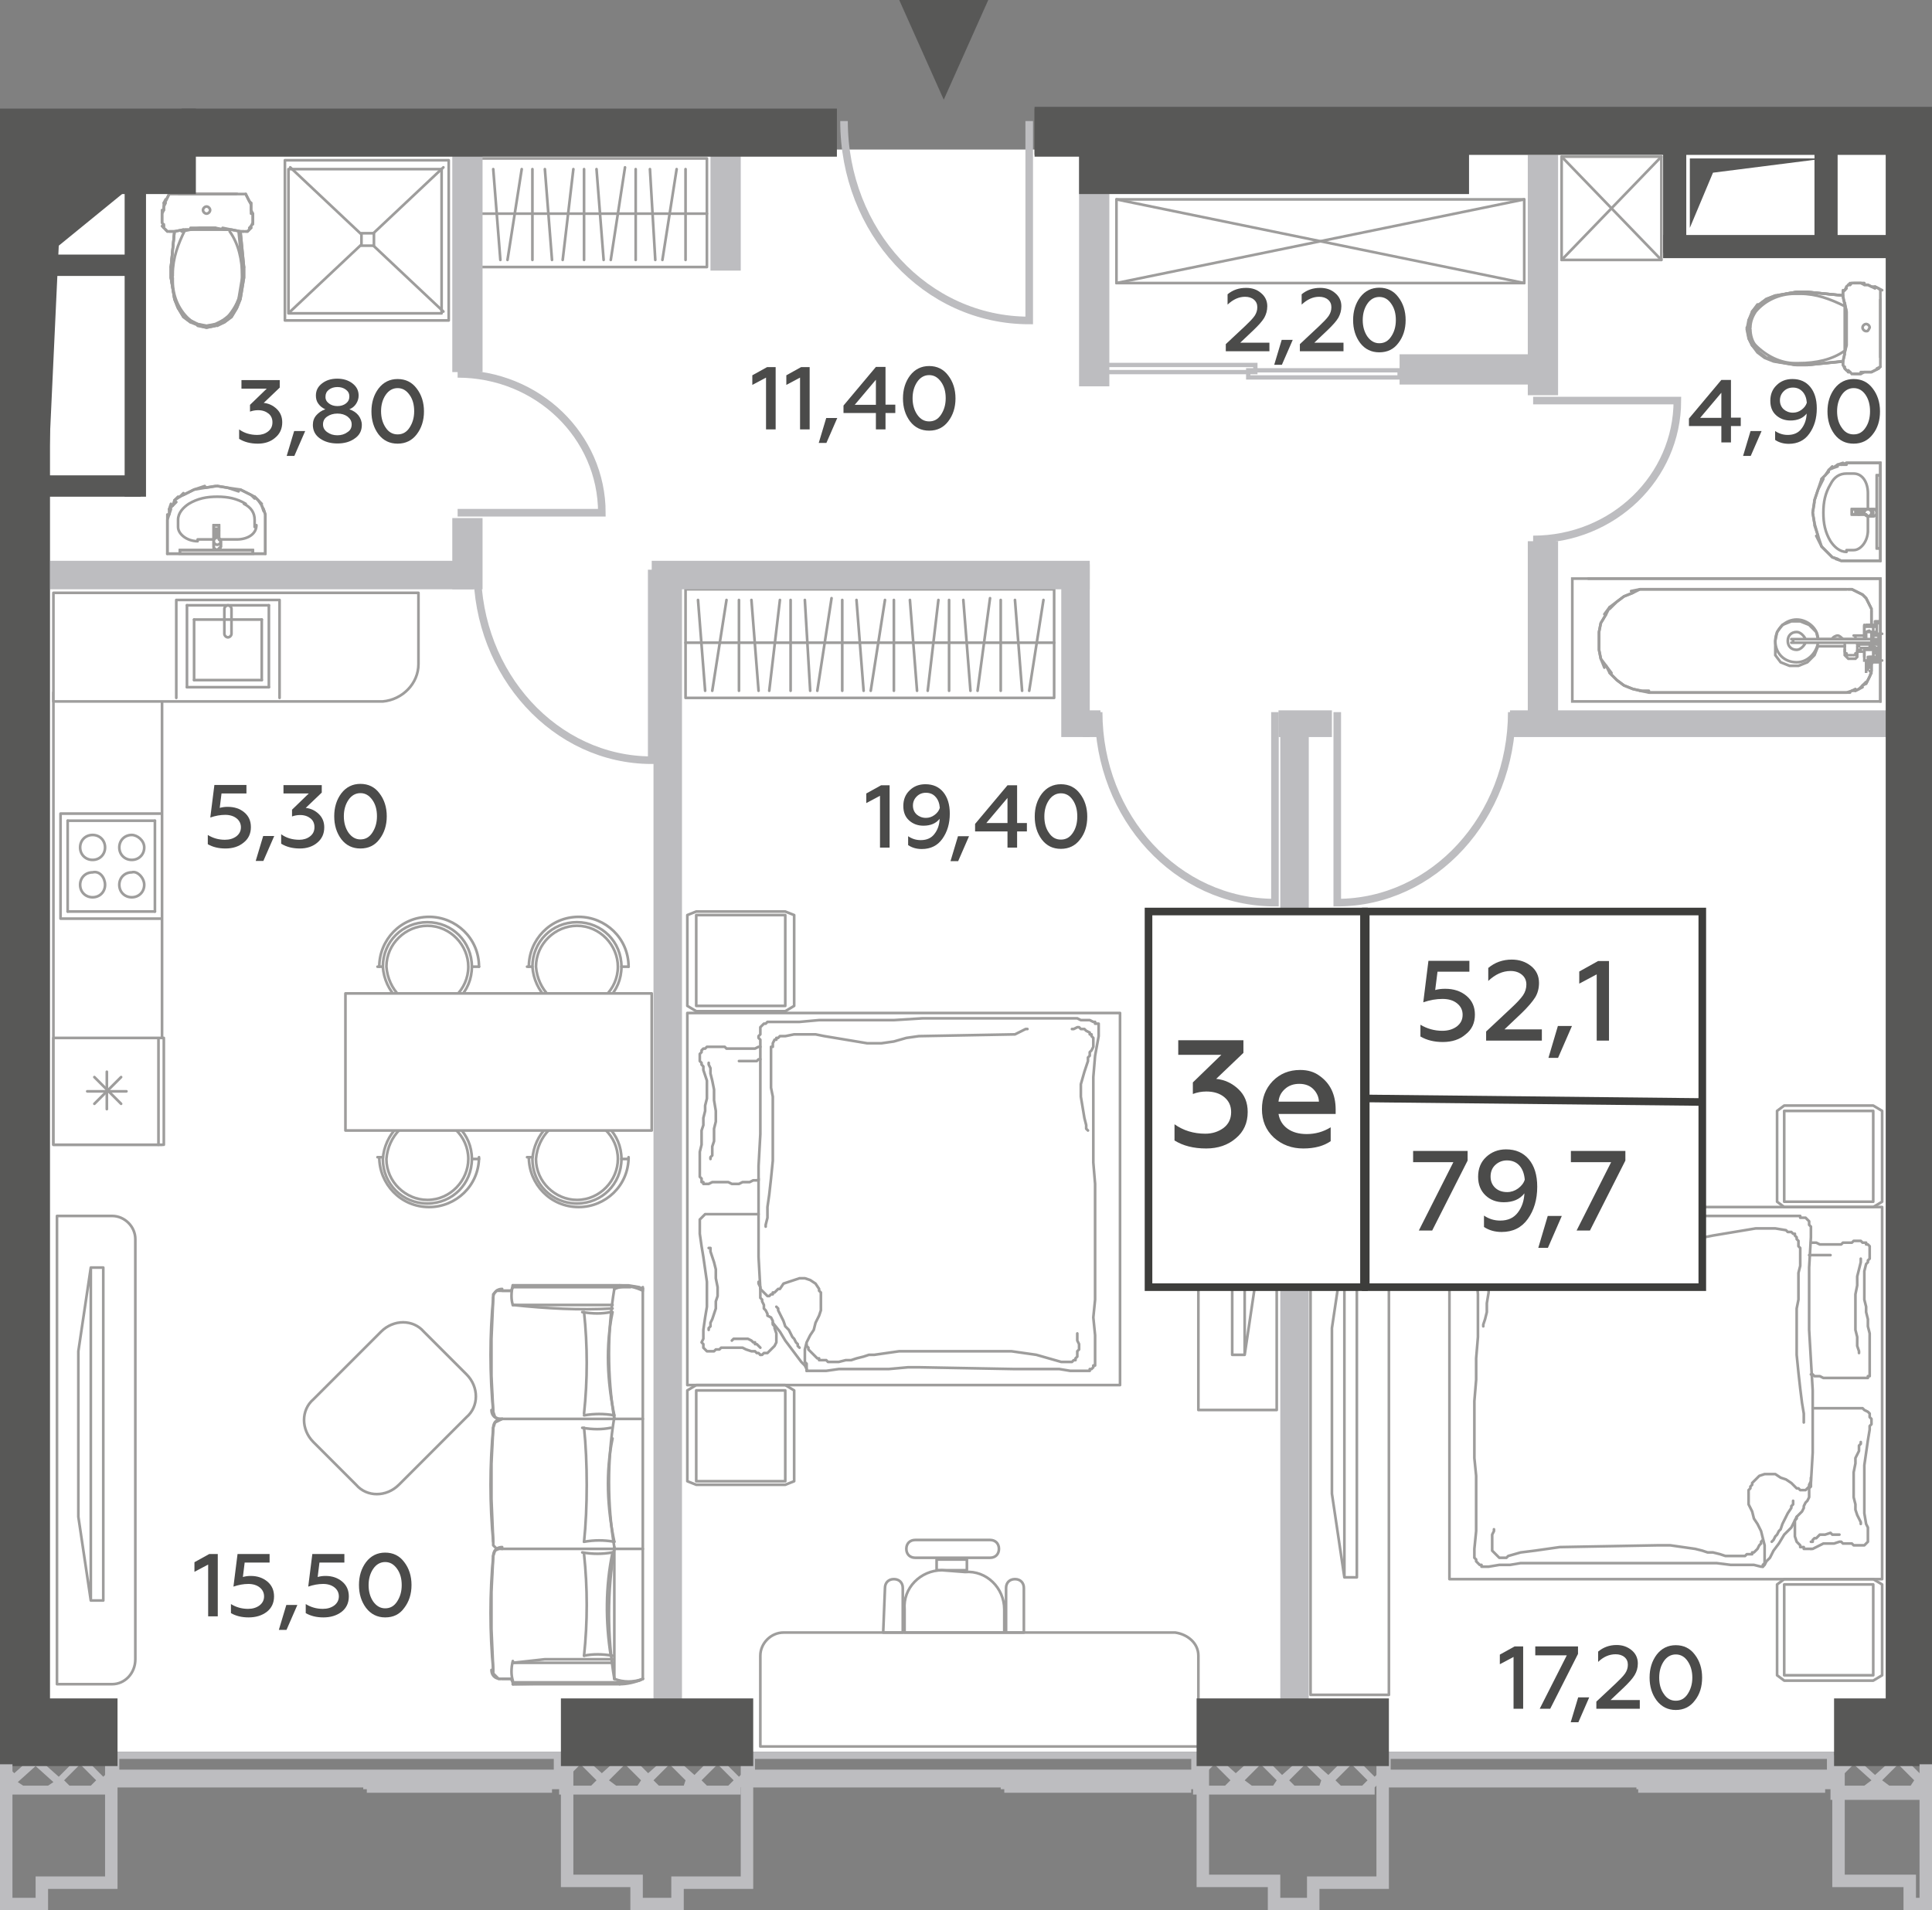 <?xml version="1.0" encoding="utf-8"?>
<!-- Generator: Adobe Illustrator 27.6.1, SVG Export Plug-In . SVG Version: 6.00 Build 0)  -->
<svg version="1.1" id="Layer_1" xmlns="http://www.w3.org/2000/svg" xmlns:xlink="http://www.w3.org/1999/xlink" x="0px" y="0px"
	 width="108.5px" height="107.3px" viewBox="0 0 108.5 107.3" enable-background="new 0 0 108.5 107.3" xml:space="preserve">
<rect x="0" y="0" width="108.5" height="107.3" fill="#808080" stroke="none"/>
<g id="Flats">
	<rect id="fl_4" x="2.8" y="8.4" fill="#FFFFFF" width="103.7" height="90"/>
</g>
<g id="objects">
	
		<rect x="3" y="38.9" fill="#FFFFFF" stroke="#9E9D9C" stroke-width="0.15" stroke-linecap="round" stroke-linejoin="round" stroke-miterlimit="10" width="6.1" height="25.4"/>
	
		<path fill="#FFFFFF" stroke="#9E9D9C" stroke-width="0.15" stroke-linecap="round" stroke-linejoin="round" stroke-miterlimit="10" d="
		M23.5,37.3v-4H3v6.1h18.5C22.6,39.3,23.5,38.4,23.5,37.3z"/>
	<g>
		
			<polyline fill="#FFFFFF" stroke="#9E9D9C" stroke-width="0.15" stroke-linecap="round" stroke-linejoin="round" stroke-miterlimit="10" points="
			9,45.7 3.4,45.7 3.4,51.6 9,51.6 		"/>
		<g>
			
				<path fill="#FFFFFF" stroke="#9E9D9C" stroke-width="0.15" stroke-linecap="round" stroke-linejoin="round" stroke-miterlimit="10" d="
				M8.1,49.7c0,0.4-0.3,0.7-0.7,0.7c-0.4,0-0.7-0.3-0.7-0.7S7,49,7.4,49C7.7,48.9,8.1,49.3,8.1,49.7z"/>
			
				<path fill="#FFFFFF" stroke="#9E9D9C" stroke-width="0.15" stroke-linecap="round" stroke-linejoin="round" stroke-miterlimit="10" d="
				M5.9,49.7c0,0.4-0.3,0.7-0.7,0.7c-0.4,0-0.7-0.3-0.7-0.7S4.8,49,5.2,49C5.6,48.9,5.9,49.3,5.9,49.7z"/>
			
				<path fill="#FFFFFF" stroke="#9E9D9C" stroke-width="0.15" stroke-linecap="round" stroke-linejoin="round" stroke-miterlimit="10" d="
				M8.1,47.6c0,0.4-0.3,0.7-0.7,0.7c-0.4,0-0.7-0.3-0.7-0.7s0.3-0.7,0.7-0.7C7.7,46.9,8.1,47.2,8.1,47.6z"/>
			
				<path fill="#FFFFFF" stroke="#9E9D9C" stroke-width="0.15" stroke-linecap="round" stroke-linejoin="round" stroke-miterlimit="10" d="
				M5.9,47.6c0,0.4-0.3,0.7-0.7,0.7c-0.4,0-0.7-0.3-0.7-0.7s0.3-0.7,0.7-0.7C5.6,46.9,5.9,47.2,5.9,47.6z"/>
			
				<line fill="none" stroke="#9E9D9C" stroke-width="0.15" stroke-linecap="round" stroke-linejoin="round" stroke-miterlimit="10" x1="8.7" y1="51.2" x2="3.8" y2="51.2"/>
			
				<line fill="none" stroke="#9E9D9C" stroke-width="0.15" stroke-linecap="round" stroke-linejoin="round" stroke-miterlimit="10" x1="8.7" y1="46.1" x2="8.7" y2="51.2"/>
			
				<line fill="none" stroke="#9E9D9C" stroke-width="0.15" stroke-linecap="round" stroke-linejoin="round" stroke-miterlimit="10" x1="3.8" y1="46.1" x2="8.7" y2="46.1"/>
			
				<line fill="none" stroke="#9E9D9C" stroke-width="0.15" stroke-linecap="round" stroke-linejoin="round" stroke-miterlimit="10" x1="3.8" y1="51.2" x2="3.8" y2="46.1"/>
		</g>
	</g>
	<g>
		
			<polyline fill="#FFFFFF" stroke="#9E9D9C" stroke-width="0.15" stroke-linecap="round" stroke-linejoin="round" stroke-miterlimit="10" points="
			9.9,39.2 9.9,33.7 15.7,33.7 15.7,39.2 		"/>
		<g>
			
				<path fill="#FFFFFF" stroke="#9E9D9C" stroke-width="0.15" stroke-linecap="round" stroke-linejoin="round" stroke-miterlimit="10" d="
				M12.6,35.6c0,0.1,0.1,0.2,0.2,0.2c0.1,0,0.2-0.1,0.2-0.2v-1.4c0-0.1-0.1-0.2-0.2-0.2c-0.1,0-0.2,0.1-0.2,0.2V35.6z"/>
			
				<line fill="none" stroke="#9E9D9C" stroke-width="0.15" stroke-linecap="round" stroke-linejoin="round" stroke-miterlimit="10" x1="10.9" y1="38.2" x2="14.7" y2="38.2"/>
			
				<line fill="none" stroke="#9E9D9C" stroke-width="0.15" stroke-linecap="round" stroke-linejoin="round" stroke-miterlimit="10" x1="10.9" y1="34.8" x2="10.9" y2="38.2"/>
			
				<line fill="none" stroke="#9E9D9C" stroke-width="0.15" stroke-linecap="round" stroke-linejoin="round" stroke-miterlimit="10" x1="14.7" y1="34.8" x2="10.9" y2="34.8"/>
			
				<line fill="none" stroke="#9E9D9C" stroke-width="0.15" stroke-linecap="round" stroke-linejoin="round" stroke-miterlimit="10" x1="14.7" y1="38.2" x2="14.7" y2="34.8"/>
			
				<line fill="none" stroke="#9E9D9C" stroke-width="0.15" stroke-linecap="round" stroke-linejoin="round" stroke-miterlimit="10" x1="15.1" y1="34" x2="15.1" y2="38.6"/>
			
				<line fill="none" stroke="#9E9D9C" stroke-width="0.15" stroke-linecap="round" stroke-linejoin="round" stroke-miterlimit="10" x1="10.5" y1="34" x2="15.1" y2="34"/>
			
				<line fill="none" stroke="#9E9D9C" stroke-width="0.15" stroke-linecap="round" stroke-linejoin="round" stroke-miterlimit="10" x1="10.5" y1="38.6" x2="10.5" y2="34"/>
			
				<line fill="none" stroke="#9E9D9C" stroke-width="0.15" stroke-linecap="round" stroke-linejoin="round" stroke-miterlimit="10" x1="15.1" y1="38.6" x2="10.5" y2="38.6"/>
		</g>
	</g>
	<g>
		
			<rect x="3" y="58.3" fill="#FFFFFF" stroke="#9E9D9C" stroke-width="0.15" stroke-linecap="round" stroke-linejoin="round" stroke-miterlimit="10" width="6.2" height="6"/>
		
			<line fill="none" stroke="#9E9D9C" stroke-width="0.15" stroke-linecap="round" stroke-linejoin="round" stroke-miterlimit="10" x1="8.9" y1="58.4" x2="8.9" y2="64.3"/>
	</g>
	<g>
		<g>
			
				<line fill="none" stroke="#9E9D9C" stroke-width="0.15" stroke-linecap="round" stroke-linejoin="round" stroke-miterlimit="10" x1="5.3" y1="62" x2="6.8" y2="60.5"/>
			
				<line fill="none" stroke="#9E9D9C" stroke-width="0.15" stroke-linecap="round" stroke-linejoin="round" stroke-miterlimit="10" x1="5.3" y1="60.5" x2="6.8" y2="62"/>
		</g>
		<g>
			
				<line fill="none" stroke="#9E9D9C" stroke-width="0.15" stroke-linecap="round" stroke-linejoin="round" stroke-miterlimit="10" x1="6" y1="62.3" x2="6" y2="60.2"/>
			
				<line fill="none" stroke="#9E9D9C" stroke-width="0.15" stroke-linecap="round" stroke-linejoin="round" stroke-miterlimit="10" x1="4.9" y1="61.3" x2="7.1" y2="61.3"/>
		</g>
	</g>
	<g>
		
			<polygon fill="none" stroke="#9E9D9C" stroke-width="0.15" stroke-linecap="round" stroke-linejoin="round" stroke-miterlimit="10" points="
			59.2,33.1 38.5,33.1 38.5,36.6 38.5,39.2 59.2,39.2 59.2,36.6 		"/>
		
			<line fill="none" stroke="#9E9D9C" stroke-width="0.15" stroke-linecap="round" stroke-linejoin="round" stroke-miterlimit="10" x1="59.2" y1="36.1" x2="38.5" y2="36.1"/>
		<g>
			
				<line fill="none" stroke="#9E9D9C" stroke-width="0.15" stroke-linecap="round" stroke-linejoin="round" stroke-miterlimit="10" x1="39.6" y1="38.8" x2="39.2" y2="33.7"/>
			
				<line fill="none" stroke="#9E9D9C" stroke-width="0.15" stroke-linecap="round" stroke-linejoin="round" stroke-miterlimit="10" x1="40" y1="38.8" x2="40.8" y2="33.7"/>
		</g>
		
			<line fill="none" stroke="#9E9D9C" stroke-width="0.15" stroke-linecap="round" stroke-linejoin="round" stroke-miterlimit="10" x1="41.5" y1="38.8" x2="41.5" y2="33.7"/>
		<g>
			
				<line fill="none" stroke="#9E9D9C" stroke-width="0.15" stroke-linecap="round" stroke-linejoin="round" stroke-miterlimit="10" x1="42.6" y1="38.8" x2="42.2" y2="33.7"/>
			
				<line fill="none" stroke="#9E9D9C" stroke-width="0.15" stroke-linecap="round" stroke-linejoin="round" stroke-miterlimit="10" x1="43.2" y1="38.8" x2="43.8" y2="33.7"/>
			
				<line fill="none" stroke="#9E9D9C" stroke-width="0.15" stroke-linecap="round" stroke-linejoin="round" stroke-miterlimit="10" x1="44.4" y1="38.8" x2="44.4" y2="33.7"/>
			
				<line fill="none" stroke="#9E9D9C" stroke-width="0.15" stroke-linecap="round" stroke-linejoin="round" stroke-miterlimit="10" x1="45.5" y1="38.8" x2="45.2" y2="33.7"/>
			
				<line fill="none" stroke="#9E9D9C" stroke-width="0.15" stroke-linecap="round" stroke-linejoin="round" stroke-miterlimit="10" x1="45.9" y1="38.8" x2="46.7" y2="33.6"/>
			
				<line fill="none" stroke="#9E9D9C" stroke-width="0.15" stroke-linecap="round" stroke-linejoin="round" stroke-miterlimit="10" x1="47.3" y1="38.8" x2="47.3" y2="33.7"/>
			
				<line fill="none" stroke="#9E9D9C" stroke-width="0.15" stroke-linecap="round" stroke-linejoin="round" stroke-miterlimit="10" x1="48.5" y1="38.8" x2="48.1" y2="33.7"/>
			
				<line fill="none" stroke="#9E9D9C" stroke-width="0.15" stroke-linecap="round" stroke-linejoin="round" stroke-miterlimit="10" x1="48.9" y1="38.8" x2="49.7" y2="33.7"/>
		</g>
		<g>
			
				<line fill="none" stroke="#9E9D9C" stroke-width="0.15" stroke-linecap="round" stroke-linejoin="round" stroke-miterlimit="10" x1="51.5" y1="38.8" x2="51.1" y2="33.7"/>
			
				<line fill="none" stroke="#9E9D9C" stroke-width="0.15" stroke-linecap="round" stroke-linejoin="round" stroke-miterlimit="10" x1="52.1" y1="38.8" x2="52.7" y2="33.7"/>
			
				<line fill="none" stroke="#9E9D9C" stroke-width="0.15" stroke-linecap="round" stroke-linejoin="round" stroke-miterlimit="10" x1="53.3" y1="38.8" x2="53.3" y2="33.7"/>
			
				<line fill="none" stroke="#9E9D9C" stroke-width="0.15" stroke-linecap="round" stroke-linejoin="round" stroke-miterlimit="10" x1="54.5" y1="38.8" x2="54.1" y2="33.7"/>
			
				<line fill="none" stroke="#9E9D9C" stroke-width="0.15" stroke-linecap="round" stroke-linejoin="round" stroke-miterlimit="10" x1="54.9" y1="38.8" x2="55.6" y2="33.6"/>
			
				<line fill="none" stroke="#9E9D9C" stroke-width="0.15" stroke-linecap="round" stroke-linejoin="round" stroke-miterlimit="10" x1="56.2" y1="38.8" x2="56.2" y2="33.7"/>
			
				<line fill="none" stroke="#9E9D9C" stroke-width="0.15" stroke-linecap="round" stroke-linejoin="round" stroke-miterlimit="10" x1="57.4" y1="38.8" x2="57" y2="33.7"/>
			
				<line fill="none" stroke="#9E9D9C" stroke-width="0.15" stroke-linecap="round" stroke-linejoin="round" stroke-miterlimit="10" x1="57.8" y1="38.8" x2="58.6" y2="33.7"/>
		</g>
		
			<line fill="none" stroke="#9E9D9C" stroke-width="0.15" stroke-linecap="round" stroke-linejoin="round" stroke-miterlimit="10" x1="50.2" y1="38.8" x2="50.2" y2="33.7"/>
	</g>
	<g>
		
			<polygon fill="none" stroke="#9E9D9C" stroke-width="0.15" stroke-linecap="round" stroke-linejoin="round" stroke-miterlimit="10" points="
			39.7,8.9 27,8.9 27,12.4 27,15 39.7,15 39.7,12.4 		"/>
		
			<line fill="none" stroke="#9E9D9C" stroke-width="0.15" stroke-linecap="round" stroke-linejoin="round" stroke-miterlimit="10" x1="39.7" y1="12" x2="27" y2="12"/>
		<g>
			
				<line fill="none" stroke="#9E9D9C" stroke-width="0.15" stroke-linecap="round" stroke-linejoin="round" stroke-miterlimit="10" x1="28.1" y1="14.6" x2="27.7" y2="9.5"/>
			
				<line fill="none" stroke="#9E9D9C" stroke-width="0.15" stroke-linecap="round" stroke-linejoin="round" stroke-miterlimit="10" x1="28.5" y1="14.6" x2="29.3" y2="9.5"/>
		</g>
		
			<line fill="none" stroke="#9E9D9C" stroke-width="0.15" stroke-linecap="round" stroke-linejoin="round" stroke-miterlimit="10" x1="29.9" y1="14.6" x2="29.9" y2="9.5"/>
		<g>
			
				<line fill="none" stroke="#9E9D9C" stroke-width="0.15" stroke-linecap="round" stroke-linejoin="round" stroke-miterlimit="10" x1="31" y1="14.6" x2="30.6" y2="9.5"/>
			
				<line fill="none" stroke="#9E9D9C" stroke-width="0.15" stroke-linecap="round" stroke-linejoin="round" stroke-miterlimit="10" x1="31.6" y1="14.6" x2="32.2" y2="9.5"/>
			
				<line fill="none" stroke="#9E9D9C" stroke-width="0.15" stroke-linecap="round" stroke-linejoin="round" stroke-miterlimit="10" x1="32.8" y1="14.6" x2="32.8" y2="9.5"/>
			
				<line fill="none" stroke="#9E9D9C" stroke-width="0.15" stroke-linecap="round" stroke-linejoin="round" stroke-miterlimit="10" x1="33.9" y1="14.6" x2="33.5" y2="9.5"/>
			
				<line fill="none" stroke="#9E9D9C" stroke-width="0.15" stroke-linecap="round" stroke-linejoin="round" stroke-miterlimit="10" x1="34.3" y1="14.6" x2="35.1" y2="9.4"/>
			
				<line fill="none" stroke="#9E9D9C" stroke-width="0.15" stroke-linecap="round" stroke-linejoin="round" stroke-miterlimit="10" x1="35.7" y1="14.6" x2="35.7" y2="9.5"/>
			
				<line fill="none" stroke="#9E9D9C" stroke-width="0.15" stroke-linecap="round" stroke-linejoin="round" stroke-miterlimit="10" x1="36.8" y1="14.6" x2="36.5" y2="9.5"/>
			
				<line fill="none" stroke="#9E9D9C" stroke-width="0.15" stroke-linecap="round" stroke-linejoin="round" stroke-miterlimit="10" x1="37.2" y1="14.6" x2="38" y2="9.5"/>
		</g>
		
			<line fill="none" stroke="#9E9D9C" stroke-width="0.15" stroke-linecap="round" stroke-linejoin="round" stroke-miterlimit="10" x1="38.5" y1="14.6" x2="38.5" y2="9.5"/>
	</g>
	<g>
		
			<path fill="none" stroke="#9E9D9C" stroke-width="0.15" stroke-linecap="round" stroke-linejoin="round" stroke-miterlimit="10" d="
			M28.8,73.3c-0.1-0.3-0.1-0.7,0-1.1"/>
		
			<path fill="none" stroke="#9E9D9C" stroke-width="0.15" stroke-linecap="round" stroke-linejoin="round" stroke-miterlimit="10" d="
			M27.7,79.3c-0.2-2.1-0.2-4.3,0-6.4"/>
		
			<path fill="none" stroke="#9E9D9C" stroke-width="0.15" stroke-linecap="round" stroke-linejoin="round" stroke-miterlimit="10" d="
			M34.5,79.7c-0.4-2.4-0.4-4.9,0-7.3"/>
		
			<line fill="none" stroke="#9E9D9C" stroke-width="0.15" stroke-linecap="round" stroke-linejoin="round" stroke-miterlimit="10" x1="28.8" y1="72.3" x2="28.8" y2="72.2"/>
		
			<path fill="none" stroke="#9E9D9C" stroke-width="0.15" stroke-linecap="round" stroke-linejoin="round" stroke-miterlimit="10" d="
			M34.8,72.2c0.4,0,0.9,0.1,1.3,0.3"/>
		
			<line fill="none" stroke="#9E9D9C" stroke-width="0.15" stroke-linecap="round" stroke-linejoin="round" stroke-miterlimit="10" x1="34.8" y1="72.2" x2="28.8" y2="72.2"/>
		
			<line fill="none" stroke="#9E9D9C" stroke-width="0.15" stroke-linecap="round" stroke-linejoin="round" stroke-miterlimit="10" x1="28.2" y1="72.5" x2="28.7" y2="72.5"/>
		
			<line fill="none" stroke="#9E9D9C" stroke-width="0.15" stroke-linecap="round" stroke-linejoin="round" stroke-miterlimit="10" x1="28.8" y1="72.3" x2="35.4" y2="72.3"/>
		
			<path fill="none" stroke="#9E9D9C" stroke-width="0.15" stroke-linecap="round" stroke-linejoin="round" stroke-miterlimit="10" d="
			M27.7,72.9c0-0.3,0.2-0.5,0.5-0.5"/>
		
			<path fill="none" stroke="#9E9D9C" stroke-width="0.15" stroke-linecap="round" stroke-linejoin="round" stroke-miterlimit="10" d="
			M34.5,72.4c0.5-0.2,1.1-0.2,1.6,0"/>
		
			<path fill="none" stroke="#9E9D9C" stroke-width="0.15" stroke-linecap="round" stroke-linejoin="round" stroke-miterlimit="10" d="
			M32.8,87.3c0.2,1.9,0.2,3.8,0,5.7"/>
		
			<path fill="none" stroke="#9E9D9C" stroke-width="0.15" stroke-linecap="round" stroke-linejoin="round" stroke-miterlimit="10" d="
			M34.3,93c-0.3-1.9-0.3-3.9,0.1-5.8"/>
		
			<path fill="none" stroke="#9E9D9C" stroke-width="0.15" stroke-linecap="round" stroke-linejoin="round" stroke-miterlimit="10" d="
			M34.4,87.2c-0.6,0.1-1.1,0.1-1.7,0"/>
		
			<line fill="none" stroke="#9E9D9C" stroke-width="0.15" stroke-linecap="round" stroke-linejoin="round" stroke-miterlimit="10" x1="28.8" y1="94.5" x2="28.8" y2="94.6"/>
		
			<path fill="none" stroke="#9E9D9C" stroke-width="0.15" stroke-linecap="round" stroke-linejoin="round" stroke-miterlimit="10" d="
			M32.8,93c0.5-0.1,1-0.1,1.6,0"/>
		
			<path fill="none" stroke="#9E9D9C" stroke-width="0.15" stroke-linecap="round" stroke-linejoin="round" stroke-miterlimit="10" d="
			M36.1,94.3c-0.4,0.2-0.9,0.3-1.3,0.3"/>
		
			<line fill="none" stroke="#9E9D9C" stroke-width="0.15" stroke-linecap="round" stroke-linejoin="round" stroke-miterlimit="10" x1="34.8" y1="94.6" x2="28.8" y2="94.6"/>
		
			<polyline fill="none" stroke="#9E9D9C" stroke-width="0.15" stroke-linecap="round" stroke-linejoin="round" stroke-miterlimit="10" points="
			34.4,93.2 32.5,93.2 30.6,93.2 28.8,93.4 		"/>
		
			<line fill="none" stroke="#9E9D9C" stroke-width="0.15" stroke-linecap="round" stroke-linejoin="round" stroke-miterlimit="10" x1="28.2" y1="94.3" x2="28.7" y2="94.3"/>
		
			<path fill="none" stroke="#9E9D9C" stroke-width="0.15" stroke-linecap="round" stroke-linejoin="round" stroke-miterlimit="10" d="
			M28.8,94.4c-0.1-0.3-0.1-0.7,0-1.1"/>
		
			<line fill="none" stroke="#9E9D9C" stroke-width="0.15" stroke-linecap="round" stroke-linejoin="round" stroke-miterlimit="10" x1="34.4" y1="93.4" x2="28.8" y2="93.4"/>
		
			<line fill="none" stroke="#9E9D9C" stroke-width="0.15" stroke-linecap="round" stroke-linejoin="round" stroke-miterlimit="10" x1="28.8" y1="94.5" x2="35.4" y2="94.5"/>
		
			<path fill="none" stroke="#9E9D9C" stroke-width="0.15" stroke-linecap="round" stroke-linejoin="round" stroke-miterlimit="10" d="
			M28.1,94.3c-0.3,0-0.5-0.2-0.5-0.5"/>
		
			<path fill="none" stroke="#9E9D9C" stroke-width="0.15" stroke-linecap="round" stroke-linejoin="round" stroke-miterlimit="10" d="
			M27.7,93.8c-0.2-2.1-0.2-4.3,0-6.4"/>
		
			<path fill="none" stroke="#9E9D9C" stroke-width="0.15" stroke-linecap="round" stroke-linejoin="round" stroke-miterlimit="10" d="
			M27.7,87.4c0-0.3,0.2-0.5,0.5-0.5"/>
		
			<path fill="none" stroke="#9E9D9C" stroke-width="0.15" stroke-linecap="round" stroke-linejoin="round" stroke-miterlimit="10" d="
			M34.5,94.3c-0.4-2.4-0.4-4.9,0-7.3"/>
		
			<path fill="none" stroke="#9E9D9C" stroke-width="0.15" stroke-linecap="round" stroke-linejoin="round" stroke-miterlimit="10" d="
			M36.1,94.3c-0.5,0.2-1.1,0.2-1.6,0"/>
		
			<line fill="none" stroke="#9E9D9C" stroke-width="0.15" stroke-linecap="round" stroke-linejoin="round" stroke-miterlimit="10" x1="34.5" y1="94.3" x2="34.5" y2="86.9"/>
		
			<line fill="none" stroke="#9E9D9C" stroke-width="0.15" stroke-linecap="round" stroke-linejoin="round" stroke-miterlimit="10" x1="36.1" y1="94.3" x2="36.1" y2="72.3"/>
		
			<path fill="none" stroke="#9E9D9C" stroke-width="0.15" stroke-linecap="round" stroke-linejoin="round" stroke-miterlimit="10" d="
			M32.8,73.7c0.2,1.9,0.2,3.8,0,5.7"/>
		
			<path fill="none" stroke="#9E9D9C" stroke-width="0.15" stroke-linecap="round" stroke-linejoin="round" stroke-miterlimit="10" d="
			M34.5,79.5c-0.4-1.9-0.5-3.9-0.1-5.8"/>
		
			<path fill="none" stroke="#9E9D9C" stroke-width="0.15" stroke-linecap="round" stroke-linejoin="round" stroke-miterlimit="10" d="
			M32.8,79.5c0.6-0.1,1.1-0.1,1.7,0"/>
		
			<path fill="none" stroke="#9E9D9C" stroke-width="0.15" stroke-linecap="round" stroke-linejoin="round" stroke-miterlimit="10" d="
			M34.5,86.9c-0.4-2.4-0.4-4.9,0-7.3"/>
		
			<path fill="none" stroke="#9E9D9C" stroke-width="0.15" stroke-linecap="round" stroke-linejoin="round" stroke-miterlimit="10" d="
			M32.8,80.2c0.2,1.9,0.2,4.5,0,6.4"/>
		
			<path fill="none" stroke="#9E9D9C" stroke-width="0.15" stroke-linecap="round" stroke-linejoin="round" stroke-miterlimit="10" d="
			M34.5,86.6c-0.4-1.9-0.5-3.9-0.1-5.8"/>
		
			<path fill="none" stroke="#9E9D9C" stroke-width="0.15" stroke-linecap="round" stroke-linejoin="round" stroke-miterlimit="10" d="
			M32.8,86.6c0.6-0.1,1.1-0.1,1.7,0"/>
		
			<path fill="none" stroke="#9E9D9C" stroke-width="0.15" stroke-linecap="round" stroke-linejoin="round" stroke-miterlimit="10" d="
			M34.3,73.7c-0.5,0.1-1,0.1-1.6,0"/>
		
			<path fill="none" stroke="#9E9D9C" stroke-width="0.15" stroke-linecap="round" stroke-linejoin="round" stroke-miterlimit="10" d="
			M34.3,80.2c-0.5,0.1-1,0.1-1.6,0"/>
		
			<line fill="none" stroke="#9E9D9C" stroke-width="0.15" stroke-linecap="round" stroke-linejoin="round" stroke-miterlimit="10" x1="28.2" y1="87" x2="36.1" y2="87"/>
		
			<path fill="none" stroke="#9E9D9C" stroke-width="0.15" stroke-linecap="round" stroke-linejoin="round" stroke-miterlimit="10" d="
			M34.4,73.5c-1.9,0.1-3.7,0-5.6-0.2"/>
		
			<line fill="none" stroke="#9E9D9C" stroke-width="0.15" stroke-linecap="round" stroke-linejoin="round" stroke-miterlimit="10" x1="34.4" y1="73.3" x2="28.8" y2="73.3"/>
		
			<path fill="none" stroke="#9E9D9C" stroke-width="0.15" stroke-linecap="round" stroke-linejoin="round" stroke-miterlimit="10" d="
			M28.1,79.7c-0.3,0-0.5-0.2-0.5-0.5"/>
		
			<polyline fill="none" stroke="#9E9D9C" stroke-width="0.15" stroke-linecap="round" stroke-linejoin="round" stroke-miterlimit="10" points="
			28.8,94.6 35,94.5 35.3,94.5 35.9,94.4 36.1,94.3 		"/>
		
			<polyline fill="none" stroke="#9E9D9C" stroke-width="0.15" stroke-linecap="round" stroke-linejoin="round" stroke-miterlimit="10" points="
			28.2,87 28,87 27.8,87.1 27.7,87.4 27.6,89.4 27.6,91.5 27.7,93.8 27.7,94 27.9,94.2 28,94.3 28.7,94.3 28.8,94.5 		"/>
		
			<path fill="none" stroke="#9E9D9C" stroke-width="0.15" stroke-linecap="round" stroke-linejoin="round" stroke-miterlimit="10" d="
			M27.7,86.6c-0.2-2.1-0.2-4.3,0-6.4"/>
		
			<path fill="none" stroke="#9E9D9C" stroke-width="0.15" stroke-linecap="round" stroke-linejoin="round" stroke-miterlimit="10" d="
			M27.7,80.2c0-0.3,0.2-0.5,0.5-0.5"/>
		
			<line fill="none" stroke="#9E9D9C" stroke-width="0.15" stroke-linecap="round" stroke-linejoin="round" stroke-miterlimit="10" x1="28.2" y1="79.7" x2="36.1" y2="79.7"/>
		
			<polyline fill="none" stroke="#9E9D9C" stroke-width="0.15" stroke-linecap="round" stroke-linejoin="round" stroke-miterlimit="10" points="
			28.2,79.7 28,79.8 27.8,79.9 27.7,80.2 27.6,82.2 27.6,84.2 27.7,86.6 27.7,86.8 27.9,87 28,87 		"/>
		
			<polyline fill="none" stroke="#9E9D9C" stroke-width="0.15" stroke-linecap="round" stroke-linejoin="round" stroke-miterlimit="10" points="
			28.8,72.2 35,72.2 35.3,72.2 35.9,72.3 36.1,72.4 		"/>
		
			<polyline fill="none" stroke="#9E9D9C" stroke-width="0.15" stroke-linecap="round" stroke-linejoin="round" stroke-miterlimit="10" points="
			28.2,79.7 28,79.7 27.8,79.6 27.7,79.3 27.6,77.3 27.6,75.2 27.7,72.9 27.7,72.7 27.9,72.5 28,72.5 28.7,72.5 28.8,72.3 		"/>
	</g>
	
		<path fill="none" stroke="#9E9D9C" stroke-width="0.15" stroke-linecap="round" stroke-linejoin="round" stroke-miterlimit="10" d="
		M52.9,88.2c-1.2,0-2.2,1-2.1,2.2v1.3h5.7v-2.5c0-0.3,0.2-0.5,0.5-0.5l0,0c0.3,0,0.5,0.2,0.5,0.5v2.5h-1.1v-1.3c0-1.2-1-2.2-2.2-2.1
		L52.9,88.2L52.9,88.2z"/>
	
		<path fill="none" stroke="#9E9D9C" stroke-width="0.15" stroke-linecap="round" stroke-linejoin="round" stroke-miterlimit="10" d="
		M55.6,86.5c0.3,0,0.5,0.2,0.5,0.5l0,0c0,0.3-0.2,0.5-0.5,0.5h-4.2c-0.3,0-0.5-0.2-0.5-0.5l0,0c0-0.3,0.2-0.5,0.5-0.5H55.6
		L55.6,86.5z"/>
	
		<polygon fill="none" stroke="#9E9D9C" stroke-width="0.15" stroke-linecap="round" stroke-linejoin="round" stroke-miterlimit="10" points="
		54.3,87.6 54.3,88.2 52.6,88.2 52.6,87.6 	"/>
	
		<path fill="none" stroke="#9E9D9C" stroke-width="0.15" stroke-linecap="round" stroke-linejoin="round" stroke-miterlimit="10" d="
		M49.6,91.7h1.1v-2.5c0-0.3-0.2-0.5-0.5-0.5l0,0c-0.3,0-0.5,0.2-0.5,0.5L49.6,91.7L49.6,91.7z"/>
	
		<path fill="none" stroke="#9E9D9C" stroke-width="0.15" stroke-linecap="round" stroke-linejoin="round" stroke-miterlimit="10" d="
		M67.3,93v5.1H42.7V93c0-0.7,0.6-1.3,1.3-1.3h22C66.7,91.8,67.3,92.3,67.3,93z"/>
	<g>
		
			<polyline fill="none" stroke="#9E9D9C" stroke-width="0.15" stroke-linecap="round" stroke-linejoin="round" stroke-miterlimit="10" points="
			99.8,67.5 99.8,62.4 100.2,62.1 105.2,62.1 105.7,62.4 105.7,67.5 105.2,67.8 100.2,67.8 99.8,67.5 		"/>
		
			<polyline fill="none" stroke="#9E9D9C" stroke-width="0.15" stroke-linecap="round" stroke-linejoin="round" stroke-miterlimit="10" points="
			99.8,94.1 99.8,89 100.2,88.7 105.2,88.7 105.7,89 105.7,94.1 105.2,94.4 100.2,94.4 99.8,94.1 		"/>
		
			<rect x="81.4" y="67.8" fill="none" stroke="#9E9D9C" stroke-width="0.15" stroke-linecap="round" stroke-linejoin="round" stroke-miterlimit="10" width="24.3" height="20.9"/>
		
			<polyline fill="none" stroke="#9E9D9C" stroke-width="0.15" stroke-linecap="round" stroke-linejoin="round" stroke-miterlimit="10" points="
			100.2,94.1 105.2,94.1 105.2,89 100.2,89 100.2,94.1 		"/>
		
			<polyline fill="none" stroke="#9E9D9C" stroke-width="0.15" stroke-linecap="round" stroke-linejoin="round" stroke-miterlimit="10" points="
			101.1,68.3 100.8,68.3 100.3,68.3 99.5,68.3 98.4,68.3 97.1,68.3 95.6,68.3 94.1,68.2 92.5,68.2 87.2,68.2 86.8,68.2 86.4,68.2 
			85.9,68.2 85.4,68.2 85,68.2 84.5,68.2 84.1,68.2 84,68.2 83.8,68.2 83.7,68.2 83.5,68.2 83.4,68.3 83.2,68.3 83.1,68.3 83,68.3 
			82.9,68.4 82.9,68.4 82.8,68.4 82.8,68.4 82.8,68.4 82.7,68.5 82.7,68.5 82.6,68.6 82.6,68.7 82.6,68.7 82.6,68.8 82.6,68.8 
			82.6,68.9 82.6,69 82.6,69 82.6,69.1 82.8,70.3 82.9,71.5 83,72.7 83,73.9 83,75.1 82.9,76.3 82.9,77.5 82.8,78.7 82.8,79.8 
			82.8,80.8 82.8,81.9 82.9,82.9 82.9,83.9 82.9,85 82.9,86 82.8,87 82.8,87.1 82.8,87.2 82.8,87.3 82.8,87.5 82.8,87.5 82.9,87.6 
			82.9,87.7 83,87.8 83,87.8 83.1,87.9 83.2,87.9 83.2,88 83.3,88 83.4,88 83.5,88 83.6,88 84.2,87.9 84.8,87.9 85.4,87.8 
			86.1,87.8 86.7,87.8 87.3,87.8 92.7,87.8 93.3,87.8 94.4,87.8 95.4,87.8 96.4,87.8 97.2,87.9 98,87.9 98.5,87.9 98.9,88 99,88 
			99.1,87.9 99.2,87.7 99.4,87.5 99.6,87.1 99.9,86.7 100.2,86.2 100.6,85.8 100.9,85.2 101,85.1 101.1,85 101.2,84.9 101.3,84.7 
			101.3,84.6 101.4,84.4 101.5,84.3 101.6,84.1 101.6,84 101.6,83.9 101.6,83.8 101.6,83.7 101.6,83.6 101.7,83.5 101.7,83.4 
			101.7,83.3 101.8,81.6 101.8,79.9 101.8,78.1 101.7,76.4 101.6,74.7 101.6,73 101.6,71.2 101.7,69.5 101.7,69.4 101.7,69.3 
			101.7,69.1 101.7,69 101.7,68.9 101.6,68.8 101.6,68.7 101.6,68.6 101.5,68.5 101.4,68.4 101.3,68.4 101.2,68.4 101.1,68.4 
			101.1,68.3 101.1,68.3 		"/>
		
			<polyline fill="none" stroke="#9E9D9C" stroke-width="0.15" stroke-linecap="round" stroke-linejoin="round" stroke-miterlimit="10" points="
			99,88 99,87.9 99,87.9 99.1,87.8 99.1,87.7 99.1,87.6 99.1,87.5 99.1,87.3 99.1,87.2 99.1,86.8 99,86.4 98.9,86 98.7,85.6 
			98.5,85.3 98.4,84.9 98.2,84.5 98.2,84.1 98.2,84 98.2,83.9 98.2,83.8 98.2,83.7 98.3,83.6 98.3,83.5 98.4,83.4 98.4,83.3 
			98.6,83.1 98.8,82.9 99.1,82.8 99.4,82.8 99.7,82.8 100,83 100.3,83.1 100.6,83.3 100.7,83.4 100.8,83.5 100.8,83.5 100.9,83.6 
			101,83.6 101.1,83.7 101.1,83.7 101.2,83.7 101.4,83.7 101.5,83.6 101.6,83.5 101.6,83.4 101.7,83.2 101.7,83.1 101.7,83 
			101.7,83 		"/>
		
			<polyline fill="none" stroke="#9E9D9C" stroke-width="0.15" stroke-linecap="round" stroke-linejoin="round" stroke-miterlimit="10" points="
			99,86.5 99,86.5 99,86.5 98.9,86.6 98.9,86.7 98.8,86.8 98.7,87 98.6,87.1 98.5,87.2 98.4,87.2 98.4,87.3 98.3,87.3 98.2,87.3 
			98.1,87.3 98,87.4 98,87.4 97.9,87.4 97.5,87.4 97.2,87.4 96.9,87.4 96.6,87.3 96.2,87.2 95.9,87.2 95.6,87.1 95.2,87 94.5,86.9 
			93.8,86.8 93.1,86.8 87.6,86.9 86.9,87 86.2,87.1 85.4,87.2 84.7,87.4 84.7,87.4 84.6,87.5 84.5,87.5 84.4,87.5 84.3,87.5 
			84.2,87.5 84.2,87.5 84.1,87.4 84,87.3 84,87.3 83.9,87.2 83.9,87.2 83.8,87.1 83.8,87 83.8,86.9 83.8,86.8 83.8,86.6 83.8,86.5 
			83.8,86.3 83.8,86.2 83.9,86 83.9,86 83.9,85.9 		"/>
		
			<polyline fill="none" stroke="#9E9D9C" stroke-width="0.15" stroke-linecap="round" stroke-linejoin="round" stroke-miterlimit="10" points="
			101.3,79.9 101.3,79.8 101.3,79.4 101.2,78.8 101.1,78 101,77.1 100.9,76.1 100.9,75.1 100.9,74 100.9,73.5 101,73 101,72.5 
			101,72 101,71.5 101.1,71.1 101.1,70.6 101.1,70.1 101,70 101,69.9 101,69.9 101,69.8 101,69.7 101,69.7 100.9,69.6 100.9,69.5 
			100.8,69.4 100.8,69.3 100.7,69.3 100.6,69.2 100.6,69.2 100.5,69.2 100.4,69.2 100.3,69.1 99.7,69 99.1,69 98.6,69 98,69.1 
			97.4,69.2 96.8,69.3 96.2,69.4 95.7,69.5 94.9,69.5 94.1,69.4 93.4,69.3 92.8,69.2 87.4,69 87,68.9 86.7,68.8 86.6,68.7 		"/>
		
			<polyline fill="none" stroke="#9E9D9C" stroke-width="0.15" stroke-linecap="round" stroke-linejoin="round" stroke-miterlimit="10" points="
			100.9,85.2 100.9,85.3 100.8,85.4 100.8,85.6 100.8,85.9 100.8,86.1 100.8,86.3 100.9,86.6 101.1,86.8 101.1,86.9 101.3,86.9 
			101.3,87 101.5,87 101.6,87 101.6,87 101.7,87 		"/>
		
			<polyline fill="none" stroke="#9E9D9C" stroke-width="0.15" stroke-linecap="round" stroke-linejoin="round" stroke-miterlimit="10" points="
			100.7,84.3 100.7,84.4 100.7,84.5 100.6,84.6 100.6,84.7 100.4,85 100.3,85.2 100.2,85.4 100.1,85.6 100,85.9 99.9,86 99.8,86.2 
			99.7,86.3 99.6,86.5 99.5,86.6 99.5,86.6 		"/>
		
			<polyline fill="none" stroke="#9E9D9C" stroke-width="0.15" stroke-linecap="round" stroke-linejoin="round" stroke-miterlimit="10" points="
			83.3,74.5 83.3,74.4 83.4,74.1 83.5,73.7 83.5,73.2 83.6,72.6 83.6,71.9 83.5,71.2 83.3,70.5 83.2,70.4 83.2,70.2 83.1,70.1 
			83,69.9 83,69.8 83,69.7 83,69.5 83,69.3 83,69.3 83,69.2 83,69.2 83,69.1 83,69.1 83.1,69 83.1,69 83.2,69 83.3,68.8 83.5,68.8 
			83.6,68.7 83.7,68.7 83.9,68.7 84,68.7 84.1,68.7 84.1,68.7 		"/>
		
			<polyline fill="none" stroke="#9E9D9C" stroke-width="0.15" stroke-linecap="round" stroke-linejoin="round" stroke-miterlimit="10" points="
			101.7,77.2 101.8,77.2 101.8,77.2 101.9,77.3 102.1,77.3 102.2,77.3 102.4,77.4 102.6,77.4 102.8,77.4 103,77.4 103.3,77.4 
			103.5,77.4 103.7,77.4 103.9,77.4 104.1,77.4 104.3,77.4 104.5,77.4 104.5,77.4 104.6,77.4 104.6,77.4 104.7,77.4 104.7,77.4 
			104.7,77.4 104.8,77.4 104.8,77.4 104.9,77.4 104.9,77.3 105,77.3 105,77.2 105,77.1 105,77 105,76.9 105,76.8 105,76.4 105,76 
			105,75.6 105,75.3 105,74.9 104.9,74.5 104.9,74.1 104.8,73.7 104.8,73.4 104.7,73 104.7,72.7 104.7,72.4 104.7,72 104.7,71.7 
			104.7,71.4 104.8,71 104.9,70.9 104.9,70.8 105,70.7 105,70.6 105,70.5 105,70.3 105,70.2 105,70.1 105,70 104.9,69.9 104.8,69.9 
			104.8,69.8 104.7,69.8 104.6,69.8 104.5,69.7 104.4,69.7 104.2,69.7 104.1,69.7 104,69.8 103.8,69.8 103.7,69.8 103.5,69.8 
			103.4,69.9 103.3,69.9 103,69.9 102.7,69.9 102.4,69.9 102.2,69.9 102,69.8 101.8,69.8 101.7,69.8 101.7,69.8 		"/>
		
			<polyline fill="none" stroke="#9E9D9C" stroke-width="0.15" stroke-linecap="round" stroke-linejoin="round" stroke-miterlimit="10" points="
			104.4,76 104.4,76 104.4,75.9 104.3,75.6 104.3,75.4 104.3,75.1 104.2,74.7 104.2,74.4 104.2,74 104.2,73.3 104.2,72.7 
			104.3,72.2 104.3,71.7 104.4,71.3 104.5,70.9 104.5,70.7 104.5,70.7 		"/>
		
			<polyline fill="none" stroke="#9E9D9C" stroke-width="0.15" stroke-linecap="round" stroke-linejoin="round" stroke-miterlimit="10" points="
			103.3,86.2 103.2,86.2 103.2,86.2 103,86.2 102.9,86.2 102.8,86.1 102.5,86.2 102.4,86.2 102.2,86.2 102.1,86.3 102,86.4 
			101.9,86.4 101.8,86.5 101.8,86.6 101.7,86.6 101.7,86.6 		"/>
		
			<polyline fill="none" stroke="#9E9D9C" stroke-width="0.15" stroke-linecap="round" stroke-linejoin="round" stroke-miterlimit="10" points="
			104.5,85.6 104.5,85.6 104.5,85.5 104.4,85.3 104.3,85.1 104.2,84.8 104.2,84.5 104.1,84.1 104.1,83.7 104.1,83.2 104.1,82.7 
			104.2,82.2 104.2,81.9 104.4,81.5 104.4,81.2 104.5,81.1 104.5,81 		"/>
		
			<polyline fill="none" stroke="#9E9D9C" stroke-width="0.15" stroke-linecap="round" stroke-linejoin="round" stroke-miterlimit="10" points="
			101.7,87 101.7,87 101.8,87 102,86.9 102.2,86.8 102.4,86.7 102.7,86.7 103,86.7 103.3,86.6 103.4,86.6 103.5,86.7 103.6,86.7 
			103.7,86.7 103.8,86.7 104,86.7 104.1,86.8 104.2,86.8 104.3,86.8 104.3,86.8 104.4,86.8 104.5,86.8 104.5,86.8 104.6,86.8 
			104.7,86.8 104.7,86.8 104.8,86.7 104.9,86.6 104.9,86.5 104.9,86.3 104.9,86.2 104.9,86 104.9,85.8 104.8,85.6 104.7,85 
			104.7,84.3 104.7,83.6 104.7,83 104.7,82.3 104.8,81.6 104.9,80.9 105,80.3 105,80.2 105,80.1 105.1,80 105.1,79.9 105.1,79.8 
			105.1,79.7 105,79.6 105,79.5 105,79.4 104.9,79.3 104.7,79.2 104.6,79.1 104.5,79.1 104.4,79.1 104.2,79.1 104.1,79.1 
			103.6,79.1 103.2,79.1 102.8,79.1 102.5,79.1 102.2,79.1 102,79.1 101.8,79.1 101.8,79.1 		"/>
		
			<polyline fill="none" stroke="#9E9D9C" stroke-width="0.15" stroke-linecap="round" stroke-linejoin="round" stroke-miterlimit="10" points="
			102.8,70.5 102.8,70.5 102.7,70.5 102.7,70.5 102.5,70.5 102.4,70.5 102.3,70.5 102.1,70.5 102,70.5 101.9,70.5 101.8,70.5 
			101.8,70.5 101.7,70.5 101.7,70.5 101.7,70.5 101.6,70.5 		"/>
		
			<polyline fill="none" stroke="#9E9D9C" stroke-width="0.15" stroke-linecap="round" stroke-linejoin="round" stroke-miterlimit="10" points="
			100.2,67.5 105.2,67.5 105.2,62.4 100.2,62.4 100.2,67.5 		"/>
	</g>
	
		<rect x="73.6" y="62.5" fill="none" stroke="#9E9D9C" stroke-width="0.15" stroke-linecap="round" stroke-linejoin="round" stroke-miterlimit="10" width="4.4" height="32.7"/>
	
		<path fill="none" stroke="#9E9D9C" stroke-width="0.15" stroke-linecap="round" stroke-linejoin="round" stroke-miterlimit="10" d="
		M76.2,69.9v18.7h-0.7V69.9H76.2z M75.5,88.6l-0.7-4.7v-9.3l0.7-4.7"/>
	<g>
		
			<polyline fill="none" stroke="#9E9D9C" stroke-width="0.15" stroke-linecap="round" stroke-linejoin="round" stroke-miterlimit="10" points="
			44.6,56.5 44.6,51.4 44.1,51.2 39.1,51.2 38.6,51.4 38.6,56.5 39.1,56.8 44.1,56.8 44.6,56.5 		"/>
		
			<polyline fill="none" stroke="#9E9D9C" stroke-width="0.15" stroke-linecap="round" stroke-linejoin="round" stroke-miterlimit="10" points="
			44.6,83.2 44.6,78.1 44.1,77.8 39.1,77.8 38.6,78.1 38.6,83.2 39.1,83.4 44.1,83.4 44.6,83.2 		"/>
		
			<rect x="38.6" y="56.9" fill="none" stroke="#9E9D9C" stroke-width="0.15" stroke-linecap="round" stroke-linejoin="round" stroke-miterlimit="10" width="24.3" height="20.9"/>
		
			<polyline fill="none" stroke="#9E9D9C" stroke-width="0.15" stroke-linecap="round" stroke-linejoin="round" stroke-miterlimit="10" points="
			44.1,83.2 39.1,83.2 39.1,78.1 44.1,78.1 44.1,83.2 		"/>
		
			<polyline fill="none" stroke="#9E9D9C" stroke-width="0.15" stroke-linecap="round" stroke-linejoin="round" stroke-miterlimit="10" points="
			43.3,57.4 43.5,57.4 44,57.4 44.9,57.4 46,57.3 47.2,57.3 48.7,57.3 50.2,57.3 51.8,57.2 57.1,57.2 57.5,57.2 58,57.2 58.5,57.2 
			58.9,57.2 59.3,57.2 59.8,57.2 60.2,57.2 60.4,57.2 60.5,57.2 60.7,57.3 60.8,57.3 61,57.3 61.1,57.3 61.2,57.3 61.4,57.4 
			61.4,57.4 61.5,57.4 61.5,57.5 61.6,57.5 61.6,57.5 61.7,57.5 61.7,57.6 61.7,57.6 61.7,57.7 61.7,57.7 61.7,57.8 61.7,57.9 
			61.7,57.9 61.7,58 61.7,58.1 61.7,58.2 61.5,59.3 61.4,60.5 61.4,61.7 61.4,62.9 61.4,64.1 61.4,65.3 61.5,66.5 61.5,67.8 
			61.5,68.8 61.5,69.8 61.5,70.9 61.5,71.9 61.5,73 61.4,74 61.5,75 61.5,76.1 61.5,76.2 61.5,76.3 61.5,76.4 61.5,76.5 61.5,76.6 
			61.5,76.7 61.4,76.7 61.4,76.8 61.3,76.9 61.2,76.9 61.2,77 61.1,77 61,77 60.9,77 60.8,77 60.7,77 60.1,77 59.5,76.9 58.9,76.9 
			58.3,76.9 57.7,76.9 57,76.9 51.6,76.8 51,76.8 49.9,76.9 48.9,76.9 48,76.9 47.1,76.9 46.4,77 45.8,77 45.5,77 45.3,77 
			45.3,76.9 45.2,76.7 45,76.5 44.7,76.1 44.4,75.7 44.1,75.3 43.8,74.8 43.4,74.3 43.4,74.2 43.3,74 43.1,73.9 43.1,73.8 43,73.6 
			42.9,73.5 42.9,73.3 42.8,73.1 42.8,73 42.8,73 42.7,72.9 42.7,72.8 42.7,72.7 42.7,72.6 42.7,72.5 42.7,72.4 42.6,70.6 
			42.6,68.9 42.6,67.2 42.6,65.5 42.7,63.7 42.7,62 42.7,60.3 42.7,58.6 42.7,58.4 42.6,58.3 42.6,58.2 42.7,58.1 42.7,57.9 
			42.7,57.8 42.7,57.7 42.8,57.6 42.9,57.5 43,57.5 43,57.5 43.1,57.4 43.2,57.4 43.3,57.4 43.3,57.4 		"/>
		
			<polyline fill="none" stroke="#9E9D9C" stroke-width="0.15" stroke-linecap="round" stroke-linejoin="round" stroke-miterlimit="10" points="
			45.3,77 45.3,77 45.3,76.9 45.3,76.9 45.3,76.7 45.3,76.6 45.2,76.5 45.2,76.4 45.2,76.2 45.2,75.8 45.3,75.4 45.5,75 45.7,74.7 
			45.8,74.3 46,73.9 46.1,73.6 46.1,73.1 46.1,73 46.1,72.9 46.1,72.9 46.1,72.8 46.1,72.6 46,72.5 46,72.5 46,72.4 45.8,72.1 
			45.5,71.9 45.2,71.8 44.9,71.8 44.6,71.9 44.3,72 44,72.1 43.8,72.4 43.7,72.4 43.6,72.5 43.5,72.6 43.4,72.6 43.4,72.7 
			43.3,72.7 43.2,72.8 43.1,72.8 43,72.7 42.9,72.6 42.8,72.5 42.7,72.4 42.7,72.3 42.6,72.1 42.6,72 42.6,72 		"/>
		
			<polyline fill="none" stroke="#9E9D9C" stroke-width="0.15" stroke-linecap="round" stroke-linejoin="round" stroke-miterlimit="10" points="
			45.3,75.5 45.3,75.5 45.3,75.6 45.4,75.7 45.4,75.8 45.5,75.9 45.6,76 45.7,76.1 45.8,76.2 45.9,76.3 46,76.3 46,76.4 46.1,76.4 
			46.2,76.4 46.3,76.4 46.4,76.4 46.5,76.5 46.8,76.5 47.1,76.5 47.5,76.4 47.8,76.4 48.1,76.3 48.5,76.2 48.8,76.1 49.1,76.1 
			49.8,76 50.5,75.9 51.2,75.9 56.8,75.9 57.5,76 58.2,76.1 58.9,76.3 59.6,76.5 59.7,76.5 59.8,76.5 59.9,76.5 60,76.5 60,76.5 
			60.1,76.5 60.2,76.5 60.2,76.5 60.3,76.4 60.4,76.4 60.4,76.3 60.5,76.2 60.5,76.1 60.5,76 60.5,75.9 60.6,75.8 60.6,75.7 
			60.6,75.5 60.5,75.3 60.5,75.2 60.5,75.1 60.5,75 60.5,74.9 		"/>
		
			<polyline fill="none" stroke="#9E9D9C" stroke-width="0.15" stroke-linecap="round" stroke-linejoin="round" stroke-miterlimit="10" points="
			43,68.9 43,68.8 43.1,68.4 43.1,67.8 43.2,67.1 43.3,66.2 43.4,65.2 43.4,64.1 43.4,63 43.4,62.5 43.4,62.1 43.4,61.6 43.3,61.1 
			43.3,60.6 43.3,60.1 43.3,59.6 43.3,59.2 43.3,59.1 43.3,59 43.3,58.9 43.3,58.8 43.4,58.8 43.4,58.7 43.4,58.6 43.4,58.6 
			43.5,58.4 43.6,58.4 43.6,58.3 43.7,58.3 43.8,58.2 43.9,58.2 44,58.2 44.1,58.2 44.6,58.1 45.2,58.1 45.8,58.1 46.3,58.2 
			46.9,58.3 47.5,58.4 48.1,58.5 48.7,58.6 49.5,58.6 50.2,58.5 50.9,58.3 51.6,58.2 57,58.1 57.4,57.9 57.6,57.8 57.7,57.8 		"/>
		
			<polyline fill="none" stroke="#9E9D9C" stroke-width="0.15" stroke-linecap="round" stroke-linejoin="round" stroke-miterlimit="10" points="
			43.4,74.3 43.4,74.4 43.5,74.5 43.5,74.6 43.6,74.9 43.6,75.1 43.6,75.4 43.5,75.6 43.3,75.8 43.2,75.9 43.1,76 43,76 42.9,76 
			42.8,76.1 42.7,76.1 42.7,76.1 		"/>
		
			<polyline fill="none" stroke="#9E9D9C" stroke-width="0.15" stroke-linecap="round" stroke-linejoin="round" stroke-miterlimit="10" points="
			43.6,73.4 43.6,73.4 43.7,73.5 43.7,73.6 43.8,73.8 43.9,74 44,74.2 44.1,74.5 44.3,74.7 44.4,74.9 44.5,75.1 44.6,75.2 
			44.7,75.4 44.8,75.5 44.8,75.6 44.9,75.7 		"/>
		
			<polyline fill="none" stroke="#9E9D9C" stroke-width="0.15" stroke-linecap="round" stroke-linejoin="round" stroke-miterlimit="10" points="
			61.1,63.5 61,63.4 61,63.2 60.9,62.8 60.8,62.2 60.7,61.6 60.7,60.9 60.9,60.2 61.1,59.6 61.1,59.4 61.2,59.3 61.2,59.1 61.3,59 
			61.4,58.8 61.4,58.7 61.4,58.6 61.4,58.4 61.4,58.3 61.4,58.3 61.3,58.2 61.3,58.2 61.3,58.1 61.3,58.1 61.2,58.1 61.2,58 
			61,57.9 60.9,57.8 60.7,57.8 60.6,57.7 60.5,57.7 60.3,57.8 60.3,57.8 60.2,57.8 		"/>
		
			<polyline fill="none" stroke="#9E9D9C" stroke-width="0.15" stroke-linecap="round" stroke-linejoin="round" stroke-miterlimit="10" points="
			42.6,66.2 42.6,66.3 42.5,66.3 42.4,66.3 42.3,66.3 42.1,66.4 41.9,66.4 41.7,66.4 41.5,66.5 41.3,66.5 41.1,66.5 40.9,66.4 
			40.7,66.4 40.5,66.4 40.2,66.4 40,66.4 39.8,66.5 39.8,66.5 39.7,66.5 39.7,66.5 39.7,66.5 39.6,66.5 39.6,66.5 39.5,66.5 
			39.5,66.5 39.5,66.4 39.4,66.4 39.4,66.3 39.4,66.2 39.3,66.1 39.3,66 39.3,65.9 39.3,65.8 39.3,65.5 39.3,65.1 39.3,64.7 
			39.4,64.3 39.4,63.9 39.4,63.5 39.5,63.2 39.5,62.8 39.6,62.4 39.6,62.1 39.7,61.7 39.7,61.4 39.7,61.1 39.7,60.7 39.6,60.4 
			39.5,60.1 39.5,59.9 39.4,59.8 39.4,59.7 39.3,59.6 39.3,59.5 39.3,59.4 39.3,59.3 39.3,59.2 39.4,59.1 39.4,59 39.5,58.9 
			39.6,58.9 39.7,58.8 39.8,58.8 39.9,58.8 39.9,58.8 40.1,58.8 40.2,58.8 40.4,58.8 40.5,58.8 40.7,58.8 40.8,58.9 40.9,58.9 
			41.1,58.9 41.4,58.9 41.7,58.9 41.9,58.9 42.2,58.9 42.4,58.9 42.6,58.8 42.6,58.8 42.7,58.8 		"/>
		
			<polyline fill="none" stroke="#9E9D9C" stroke-width="0.15" stroke-linecap="round" stroke-linejoin="round" stroke-miterlimit="10" points="
			39.9,65.1 39.9,65 40,64.9 40,64.7 40,64.4 40.1,64.1 40.1,63.8 40.1,63.4 40.2,63 40.2,62.4 40.1,61.8 40.1,61.2 40,60.7 
			39.9,60.3 39.9,60 39.8,59.8 39.8,59.7 		"/>
		
			<polyline fill="none" stroke="#9E9D9C" stroke-width="0.15" stroke-linecap="round" stroke-linejoin="round" stroke-miterlimit="10" points="
			41.1,75.3 41.1,75.3 41.2,75.2 41.3,75.2 41.4,75.2 41.6,75.2 41.8,75.2 42,75.2 42.2,75.3 42.3,75.4 42.4,75.4 42.4,75.5 
			42.5,75.5 42.6,75.6 42.6,75.6 42.7,75.7 		"/>
		
			<polyline fill="none" stroke="#9E9D9C" stroke-width="0.15" stroke-linecap="round" stroke-linejoin="round" stroke-miterlimit="10" points="
			39.8,74.7 39.8,74.6 39.9,74.5 39.9,74.3 40,74.1 40.1,73.8 40.2,73.5 40.2,73.1 40.3,72.8 40.3,72.3 40.2,71.8 40.2,71.3 
			40.1,70.9 40,70.6 39.9,70.3 39.9,70.1 39.8,70.1 		"/>
		
			<polyline fill="none" stroke="#9E9D9C" stroke-width="0.15" stroke-linecap="round" stroke-linejoin="round" stroke-miterlimit="10" points="
			42.7,76.1 42.6,76 42.5,76 42.4,75.9 42.2,75.9 41.9,75.8 41.7,75.7 41.4,75.7 41.1,75.7 41,75.7 40.9,75.7 40.7,75.7 40.6,75.7 
			40.5,75.7 40.4,75.8 40.3,75.8 40.2,75.8 40.1,75.9 40,75.9 39.9,75.9 39.9,75.9 39.8,75.9 39.8,75.9 39.7,75.9 39.6,75.8 
			39.5,75.7 39.5,75.6 39.5,75.5 39.4,75.4 39.5,75.2 39.5,75 39.5,74.9 39.5,74.7 39.6,74 39.7,73.4 39.7,72.7 39.7,72 39.6,71.3 
			39.5,70.6 39.4,70 39.3,69.3 39.3,69.2 39.3,69.1 39.3,69 39.3,68.9 39.3,68.8 39.3,68.7 39.3,68.6 39.3,68.5 39.4,68.4 
			39.5,68.3 39.6,68.2 39.7,68.2 39.9,68.2 40,68.2 40.1,68.2 40.3,68.2 40.7,68.2 41.1,68.2 41.5,68.2 41.9,68.2 42.1,68.2 
			42.4,68.2 42.5,68.2 42.6,68.2 		"/>
		
			<polyline fill="none" stroke="#9E9D9C" stroke-width="0.15" stroke-linecap="round" stroke-linejoin="round" stroke-miterlimit="10" points="
			41.5,59.6 41.6,59.6 41.6,59.6 41.7,59.6 41.8,59.6 41.9,59.6 42.1,59.6 42.2,59.6 42.4,59.6 42.4,59.6 42.5,59.6 42.6,59.5 
			42.6,59.5 42.6,59.5 42.7,59.5 42.7,59.5 		"/>
		
			<polyline fill="none" stroke="#9E9D9C" stroke-width="0.15" stroke-linecap="round" stroke-linejoin="round" stroke-miterlimit="10" points="
			44.1,56.5 39.1,56.5 39.1,51.4 44.1,51.4 44.1,56.5 		"/>
	</g>
	
		<rect x="67.3" y="55.1" fill="none" stroke="#9E9D9C" stroke-width="0.15" stroke-linecap="round" stroke-linejoin="round" stroke-miterlimit="10" width="4.4" height="24.1"/>
	
		<path fill="none" stroke="#9E9D9C" stroke-width="0.15" stroke-linecap="round" stroke-linejoin="round" stroke-miterlimit="10" d="
		M69.9,57.4v18.7h-0.7V57.4H69.9z M69.9,57.4l0.7,4.7v9.3l-0.7,4.7"/>
	
		<polyline fill="none" stroke="#9E9D9C" stroke-width="0.15" stroke-linecap="round" stroke-linejoin="round" stroke-miterlimit="10" points="
		62.7,11.2 62.7,15.9 85.6,15.9 85.6,11.2 62.7,11.2 	"/>
	
		<line fill="none" stroke="#9E9D9C" stroke-width="0.15" stroke-linecap="round" stroke-linejoin="round" stroke-miterlimit="10" x1="62.7" y1="15.9" x2="85.6" y2="11.2"/>
	
		<line fill="none" stroke="#9E9D9C" stroke-width="0.15" stroke-linecap="round" stroke-linejoin="round" stroke-miterlimit="10" x1="85.6" y1="15.9" x2="62.7" y2="11.2"/>
	
		<path fill="none" stroke="#9E9D9C" stroke-width="0.15" stroke-linecap="round" stroke-linejoin="round" stroke-miterlimit="10" d="
		M6.3,94.6H3.2V68.3h3.1c0.7,0,1.3,0.6,1.3,1.3v23.6C7.6,94,7,94.6,6.3,94.6z"/>
	
		<path fill="none" stroke="#9E9D9C" stroke-width="0.15" stroke-linecap="round" stroke-linejoin="round" stroke-miterlimit="10" d="
		M5.1,89.9V71.2h0.7v18.7C5.8,89.9,5.1,89.9,5.1,89.9z M5.1,89.9l-0.7-4.7v-9.3l0.7-4.7"/>
	
		<path fill="none" stroke="#9E9D9C" stroke-width="0.15" stroke-linecap="round" stroke-linejoin="round" stroke-miterlimit="10" d="
		M17.6,78.6l3.8-3.8c0.7-0.7,1.8-0.7,2.4,0l2.4,2.4c0.7,0.7,0.7,1.8,0,2.4l-3.8,3.8c-0.7,0.7-1.8,0.7-2.4,0L17.6,81
		C16.9,80.3,16.9,79.2,17.6,78.6z"/>
	<g>
		
			<path fill="none" stroke="#9E9D9C" stroke-width="0.15" stroke-linecap="round" stroke-linejoin="round" stroke-miterlimit="10" d="
			M24,56.6c1.2,0,2.3-1,2.3-2.3c0-1.2-1-2.3-2.3-2.3c-1.2,0-2.3,1-2.3,2.3C21.8,55.6,22.8,56.6,24,56.6"/>
		
			<path fill="none" stroke="#9E9D9C" stroke-width="0.15" stroke-linecap="round" stroke-linejoin="round" stroke-miterlimit="10" d="
			M24,56.8c1.4,0,2.5-1.1,2.5-2.5s-1.1-2.5-2.5-2.5s-2.5,1.1-2.5,2.5C21.6,55.7,22.7,56.8,24,56.8"/>
		
			<line fill="none" stroke="#9E9D9C" stroke-width="0.15" stroke-linecap="round" stroke-linejoin="round" stroke-miterlimit="10" x1="21.5" y1="54.3" x2="21.2" y2="54.3"/>
		
			<path fill="none" stroke="#9E9D9C" stroke-width="0.15" stroke-linecap="round" stroke-linejoin="round" stroke-miterlimit="10" d="
			M26.9,54.3c0-1.6-1.3-2.8-2.8-2.8c-1.6,0-2.8,1.3-2.8,2.8"/>
		
			<line fill="none" stroke="#9E9D9C" stroke-width="0.15" stroke-linecap="round" stroke-linejoin="round" stroke-miterlimit="10" x1="26.9" y1="54.3" x2="26.5" y2="54.3"/>
	</g>
	<g>
		
			<path fill="none" stroke="#9E9D9C" stroke-width="0.15" stroke-linecap="round" stroke-linejoin="round" stroke-miterlimit="10" d="
			M32.4,56.6c1.2,0,2.3-1,2.3-2.3c0-1.2-1-2.3-2.3-2.3c-1.2,0-2.3,1-2.3,2.3C30.2,55.6,31.2,56.6,32.4,56.6"/>
		
			<path fill="none" stroke="#9E9D9C" stroke-width="0.15" stroke-linecap="round" stroke-linejoin="round" stroke-miterlimit="10" d="
			M32.4,56.8c1.4,0,2.5-1.1,2.5-2.5s-1.1-2.5-2.5-2.5c-1.4,0-2.5,1.1-2.5,2.5C30,55.7,31.1,56.8,32.4,56.8"/>
		
			<line fill="none" stroke="#9E9D9C" stroke-width="0.15" stroke-linecap="round" stroke-linejoin="round" stroke-miterlimit="10" x1="29.9" y1="54.3" x2="29.6" y2="54.3"/>
		
			<path fill="none" stroke="#9E9D9C" stroke-width="0.15" stroke-linecap="round" stroke-linejoin="round" stroke-miterlimit="10" d="
			M35.3,54.3c0-1.6-1.3-2.8-2.8-2.8c-1.6,0-2.8,1.3-2.8,2.8"/>
		
			<line fill="none" stroke="#9E9D9C" stroke-width="0.15" stroke-linecap="round" stroke-linejoin="round" stroke-miterlimit="10" x1="35.3" y1="54.3" x2="34.9" y2="54.3"/>
	</g>
	<g>
		
			<path fill="none" stroke="#9E9D9C" stroke-width="0.15" stroke-linecap="round" stroke-linejoin="round" stroke-miterlimit="10" d="
			M24,62.8c1.2,0,2.3,1,2.3,2.3c0,1.2-1,2.3-2.3,2.3c-1.2,0-2.3-1-2.3-2.3C21.8,63.8,22.8,62.8,24,62.8"/>
		
			<path fill="none" stroke="#9E9D9C" stroke-width="0.15" stroke-linecap="round" stroke-linejoin="round" stroke-miterlimit="10" d="
			M24,62.6c1.4,0,2.5,1.1,2.5,2.5s-1.1,2.5-2.5,2.5s-2.5-1.1-2.5-2.5C21.6,63.7,22.7,62.6,24,62.6"/>
		
			<line fill="none" stroke="#9E9D9C" stroke-width="0.15" stroke-linecap="round" stroke-linejoin="round" stroke-miterlimit="10" x1="21.5" y1="65" x2="21.2" y2="65"/>
		
			<path fill="none" stroke="#9E9D9C" stroke-width="0.15" stroke-linecap="round" stroke-linejoin="round" stroke-miterlimit="10" d="
			M26.9,65c0,1.6-1.3,2.8-2.8,2.8c-1.6,0-2.8-1.3-2.8-2.8"/>
		
			<line fill="none" stroke="#9E9D9C" stroke-width="0.15" stroke-linecap="round" stroke-linejoin="round" stroke-miterlimit="10" x1="26.9" y1="65.1" x2="26.5" y2="65.1"/>
	</g>
	<g>
		
			<path fill="none" stroke="#9E9D9C" stroke-width="0.15" stroke-linecap="round" stroke-linejoin="round" stroke-miterlimit="10" d="
			M32.4,62.8c1.2,0,2.3,1,2.3,2.3c0,1.2-1,2.3-2.3,2.3c-1.2,0-2.3-1-2.3-2.3C30.2,63.8,31.2,62.8,32.4,62.8"/>
		
			<path fill="none" stroke="#9E9D9C" stroke-width="0.15" stroke-linecap="round" stroke-linejoin="round" stroke-miterlimit="10" d="
			M32.4,62.6c1.4,0,2.5,1.1,2.5,2.5s-1.1,2.5-2.5,2.5c-1.4,0-2.5-1.1-2.5-2.5C30,63.7,31.1,62.6,32.4,62.6"/>
		
			<line fill="none" stroke="#9E9D9C" stroke-width="0.15" stroke-linecap="round" stroke-linejoin="round" stroke-miterlimit="10" x1="29.9" y1="65" x2="29.6" y2="65"/>
		
			<path fill="none" stroke="#9E9D9C" stroke-width="0.15" stroke-linecap="round" stroke-linejoin="round" stroke-miterlimit="10" d="
			M35.3,65c0,1.6-1.3,2.8-2.8,2.8c-1.6,0-2.8-1.3-2.8-2.8"/>
		
			<line fill="none" stroke="#9E9D9C" stroke-width="0.15" stroke-linecap="round" stroke-linejoin="round" stroke-miterlimit="10" x1="35.3" y1="65.1" x2="34.9" y2="65.1"/>
	</g>
	
		<polyline fill="#FFFFFF" stroke="#9E9D9C" stroke-width="0.15" stroke-linecap="round" stroke-linejoin="round" stroke-miterlimit="10" points="
		36.6,55.8 36.6,63.5 19.4,63.5 19.4,55.8 36.6,55.8 	"/>
	
		<polyline fill="none" stroke="#9E9D9C" stroke-width="0.15" stroke-linecap="round" stroke-linejoin="round" stroke-miterlimit="10" points="
		93.3,14.6 93.3,8.8 87.7,8.8 87.7,14.6 93.3,14.6 	"/>
	
		<line fill="none" stroke="#9E9D9C" stroke-width="0.15" stroke-linecap="round" stroke-linejoin="round" stroke-miterlimit="10" x1="93.3" y1="8.8" x2="87.7" y2="14.6"/>
	
		<line fill="none" stroke="#9E9D9C" stroke-width="0.15" stroke-linecap="round" stroke-linejoin="round" stroke-miterlimit="10" x1="87.7" y1="8.8" x2="93.3" y2="14.6"/>
</g>
<g id="other">
	<g>
		
			<polygon fill-rule="evenodd" clip-rule="evenodd" fill="#FFFFFF" stroke="#9E9D9C" stroke-width="0.15" stroke-miterlimit="22.926" points="
			105.6,32.5 105.6,39.4 88.3,39.4 88.3,32.5 		"/>
		
			<polygon fill-rule="evenodd" clip-rule="evenodd" fill="#FFFFFF" stroke="#9E9D9C" stroke-width="0.15" stroke-miterlimit="22.926" points="
			103.7,38.9 92.6,38.9 92.1,38.8 91.7,38.7 91.2,38.5 90.8,38.2 90.4,37.8 90.2,37.4 89.9,37 89.8,36.5 89.8,36 89.8,35.5 89.9,35 
			90.2,34.5 90.4,34.1 90.8,33.8 91.2,33.5 91.7,33.3 92.1,33.1 92.6,33.1 103.7,33.1 104,33.1 104.2,33.2 104.4,33.3 104.6,33.4 
			104.8,33.6 104.9,33.8 105,34 105.1,34.2 105.1,34.5 105.1,37.5 105.1,37.7 105,38 104.9,38.2 104.8,38.4 104.6,38.5 104.4,38.7 
			104.2,38.8 104,38.8 		"/>
		
			<path fill="none" stroke="#9E9D9C" stroke-width="0.15" stroke-linecap="round" stroke-linejoin="round" stroke-miterlimit="10" d="
			M92.6,38.9h11.1 M92.1,38.8h0.5 M91.7,38.7l0.5,0.1 M91.2,38.5l0.5,0.2 M90.8,38.2l0.4,0.3 M90.4,37.8l0.4,0.4 M90.2,37.4l0.3,0.4
			 M89.9,37l0.2,0.5 M89.8,36.5l0.1,0.5 M89.8,36v0.5 M89.8,35.5V36 M89.9,35l-0.1,0.5 M90.2,34.5L89.9,35 M90.4,34.1l-0.3,0.4
			 M90.8,33.8l-0.4,0.4 M91.2,33.5l-0.4,0.3 M91.7,33.3l-0.5,0.2 M92.1,33.1l-0.5,0.1 M92.6,33.1h-0.5 M103.7,33.1H92.6 M104,33.1
			h-0.2 M104.2,33.2l-0.2-0.1 M104.4,33.3l-0.2-0.1 M104.6,33.4l-0.2-0.1 M104.8,33.6l-0.2-0.2 M104.9,33.8l-0.1-0.2 M105,34
			l-0.1-0.2 M105.1,34.2L105,34 M105.1,34.5v-0.2 M105.1,37.5v-3 M105.1,37.7v-0.2 M105,38l0.1-0.2 M104.9,38.2L105,38 M104.8,38.4
			l0.1-0.2 M104.6,38.5l0.2-0.2 M104.4,38.7l0.2-0.1 M104.2,38.8l0.2-0.1 M104,38.8l0.2-0.1 M103.7,38.9h0.2 M103.2,35.7
			c-0.1,0-0.3,0.1-0.3,0.2c0,0.1,0.1,0.2,0.3,0.2c0.1,0,0.3-0.1,0.3-0.2C103.4,35.8,103.3,35.7,103.2,35.7"/>
		
			<path fill-rule="evenodd" clip-rule="evenodd" fill="#FFFFFF" stroke="#9E9D9C" stroke-width="0.15" stroke-miterlimit="22.926" d="
			M102.1,35.9h2l0,0l0,0l0,0l0,0l0,0l0,0h0.6v-0.7h0.4l0,0h0.1l0,0h0.1V35h0.3v0.7h-0.3v-0.2h-0.1l0,0h-0.1v0.1l0,0V36h0.4v-0.3h0.1
			v0.8h-0.1v-0.3h-0.4v0.2l0.2,0.1l0,0l0,0l0,0l0,0h0.2v0.7h-0.3V37l0,0l-0.1,0.2l-0.2,0.3l-0.1,0.2v0.1l0,0l0,0l0,0l0,0v-0.7h-0.1
			v-0.5h-0.2h-0.2v0.1v0.1v0.1l-0.1,0.1l0,0h-0.1l0,0H104l0,0h-0.1h-0.1l-0.1-0.1l-0.1-0.1v-0.1v-0.1v-0.1v-0.1v-0.1h-1.5l-0.2,0.5
			l-0.4,0.4l-0.5,0.2h-0.5l-0.5-0.2l-0.3-0.4V36l0.1-0.5l0.3-0.4l0.5-0.2h0.5l0.5,0.2l0.4,0.4L102.1,35.9L102.1,35.9z M105.2,36.5
			L105.2,36.5L105.2,36.5L105.2,36.5L105.2,36.5L105.2,36.5L105.2,36.5L105.2,36.5L105.2,36.5L105.2,36.5L105.2,36.5z M105.2,36.9
			L105.2,36.9H105v0.4l0,0l0.2-0.3V36.9L105.2,36.9L105.2,36.9z"/>
		
			<path fill="none" stroke="#9E9D9C" stroke-width="0.15" stroke-linecap="round" stroke-linejoin="round" stroke-miterlimit="10" d="
			M102.1,36.1c-0.1,0.6-0.6,1.1-1.2,1.1c-0.7,0-1.2-0.5-1.2-1.2s0.6-1.2,1.2-1.2s1.2,0.5,1.2,1.1 M102.1,36.1L102.1,36.1
			 M102.1,36.1h1.5 M103.6,36.1L103.6,36.1 M103.6,36.2L103.6,36.2 M103.6,36.3L103.6,36.3 M103.6,36.5L103.6,36.5 M103.6,36.6
			L103.6,36.6 M103.7,36.7L103.7,36.7 M103.7,36.8L103.7,36.8 M103.8,36.8L103.8,36.8 M103.9,36.8L103.9,36.8 M104,36.8L104,36.8
			 M104,36.8L104,36.8 M104.1,36.8L104.1,36.8 M104.1,36.8L104.1,36.8 M104.2,36.8L104.2,36.8 M104.2,36.7L104.2,36.7 M104.3,36.7
			L104.3,36.7 M104.3,36.6L104.3,36.6 M104.3,36.5L104.3,36.5 M104.3,36.5h0.2 M104.5,36.4h0.2 M104.7,36.4v0.5 M104.7,36.9
			L104.7,36.9 M104.9,36.9v0.7 M105,37.7L105,37.7C104.9,37.7,104.9,37.7,105,37.7 M105,37.7L105,37.7 M105,37.7L105,37.7 M105,37.5
			l0.1-0.2 M105.1,37.3l0.2-0.3 M105.3,37.1l0.1-0.2 M105.3,36.9L105.3,36.9 M105.4,36.9v0.2 M105.4,37.1h0.3 M105.6,36.4h-0.2
			 M105.4,36.4L105.4,36.4 M105.4,36.4L105.4,36.4 M105.4,36.4L105.4,36.4 M105.4,36.4L105.4,36.4 M105.4,36.4l-0.2-0.1 M105.2,36.3
			v-0.2 M105.2,36.1h0.4 M105.6,35.9h-0.4 M105.2,35.9v-0.4 M105.2,35.5L105.2,35.5 M105.2,35.5L105.2,35.5 M105.2,35.4L105.2,35.4
			 M105.2,35.4L105.2,35.4 M105.2,35.4L105.2,35.4 M105.4,35.4v0.2 M105.4,35.6h0.3 M105.6,34.9h-0.3 M105.4,34.9v0.2 M105.4,35.1
			L105.4,35.1 M105.2,35.1L105.2,35.1 M105.2,35.1L105.2,35.1 M105.2,35.1L105.2,35.1 M105.2,35.1h-0.4 M104.7,35.1v0.7 M104.7,35.7
			h-0.6 M104.2,35.7L104.2,35.7 M104.2,35.7L104.2,35.7 M104.2,35.8L104.2,35.8 M104.2,35.8L104.2,35.8 M104.2,35.8L104.2,35.8
			 M104.2,35.8L104.2,35.8 M104.2,35.9h-2 M105.2,36.5L105.2,36.5 M105.2,36.4L105.2,36.4 M105.3,36.5L105.3,36.5 M105.3,36.5
			L105.3,36.5 M105.3,36.5L105.3,36.5 M105.2,36.5L105.2,36.5 M105.2,36.6L105.2,36.6 M105.2,36.6L105.2,36.6 M105.2,36.5
			L105.2,36.5 M105.2,36.9L105.2,36.9 M105.2,36.9l-0.1,0.2 M105.2,37l-0.2,0.3 M105,37.3L105,37.3 M105,37.3v-0.4 M105,36.9h0.2
			 M105.2,36.9L105.2,36.9 M105.4,35.3L105.4,35.3 M105.4,35.2L105.4,35.2 M105.4,36.8L105.4,36.8 M105.2,36.6L105.2,36.6
			 M105.2,36.6v0.2 M105.2,36.8L105.2,36.8 M105.3,36.6L105.3,36.6 M105.2,36.8L105.2,36.8 M105.2,36.9v-0.3 M104.7,36.2L104.7,36.2
			 M105,36.9L105,36.9 M104.6,36.2L104.6,36.2 M104.9,37.6L104.9,37.6 M105.4,36.5L105.4,36.5 M105.4,36.6L105.4,36.6 M105.4,36.4
			L105.4,36.4 M105.4,36.4L105.4,36.4 M105.3,36.9L105.3,36.9 M105.4,36.8v-0.2 M105.3,36.6L105.3,36.6 M104.9,37.6L104.9,37.6
			 M104.9,37.5l0.1-0.2 M105.4,36.8L105.4,36.8 M105.4,36.5L105.4,36.5 M104.2,36.1L104.2,36.1 M104.3,36.1L104.3,36.1 M105,36.5
			L105,36.5 M105.1,36.5L105.1,36.5 M105.1,36.5L105.1,36.5 M105.2,36.4L105.2,36.4 M105.3,36.7v-0.2 M105.2,36.9L105.2,36.9
			 M105,36.3L105,36.3 M105,36.3L105,36.3 M105,36.3L105,36.3 M105,36.4L105,36.4 M105,36.4L105,36.4 M105,36.4L105,36.4
			 M104.3,36.4L104.3,36.4 M104.4,36.3L104.4,36.3 M104.3,36.5L104.3,36.5 M104.3,36.2L104.3,36.2 M104.3,36.3L104.3,36.3 M105,36.4
			L105,36.4 M104.3,36.1L104.3,36.1 M104.3,36.2h0.2 M105,36.2L105,36.2 M105,36.2L105,36.2 M105,36.3L105,36.3 M105,36.3L105,36.3
			 M105,36.3L105,36.3 M105,36.3L105,36.3 M105,36.3L105,36.3 M105,36.3L105,36.3 M105,36.4L105,36.4 M105,36.4L105,36.4 M105,36.4
			L105,36.4 M105,36.4L105,36.4 M105,36.4L105,36.4 M105,36.4L105,36.4 M104.5,36.2h0.4 M104.7,36.4h0.2 M104.8,36.5L104.8,36.5
			 M104.8,36.2L104.8,36.2 M102.1,35.9h-1.5 M102.1,36.1h-1.5 M100.7,35.9v0.2 M105.4,35.1v0.4 M105.2,35.1v0.3 M105.2,35.1v0.3
			 M105.2,35.5h-0.3 M104.8,36.5h0.3 M105.2,35.9h-1 M103.6,36.1h1.6 M104.8,35.5v0.4 M104.7,35.7L104.7,35.7 M104.6,35.7
			L104.6,35.7 M104.7,36.2h-0.4 M101.4,36.1c-0.1,0.2-0.3,0.4-0.5,0.4c-0.3,0-0.5-0.2-0.5-0.5s0.2-0.5,0.5-0.5
			c0.2,0,0.4,0.2,0.5,0.4 M104.8,35.5L104.8,35.5C104.8,35.4,104.8,35.4,104.8,35.5c0.2-0.1,0.2-0.1,0.2,0l0,0 M105.6,32.5v6.9
			 M89.2,32.5h16.4"/>
	</g>
	<g>
		
			<polygon fill-rule="evenodd" clip-rule="evenodd" fill="#FFFFFF" stroke="#9E9D9C" stroke-width="0.15" stroke-miterlimit="22.926" points="
			100.3,20.4 100.9,20.5 101.5,20.5 105.6,20.1 105.6,16.8 101.5,16.4 100.9,16.4 100.3,16.5 99.8,16.6 99.2,16.8 98.8,17.1 
			98.4,17.5 98.2,18 98.2,18.5 98.2,18.9 98.4,19.4 98.8,19.8 99.2,20.1 99.8,20.3 		"/>
		
			<polygon fill-rule="evenodd" clip-rule="evenodd" fill="#FFFFFF" stroke="#9E9D9C" stroke-width="0.15" stroke-miterlimit="22.926" points="
			105.6,20.6 105.6,16.3 105.5,16.2 105.3,16.1 105.1,16.1 104.9,16 104.7,16 104.5,15.9 104.3,15.9 104.1,15.9 104,15.9 103.9,16 
			103.8,16 103.7,16.1 103.6,16.3 103.5,16.4 103.5,16.5 103.5,16.6 103.6,17.1 103.7,17.5 103.7,18 103.7,18.5 103.7,18.9 
			103.7,19.4 103.6,19.8 103.5,20.3 103.5,20.4 103.5,20.5 103.6,20.7 103.7,20.8 103.8,20.9 103.9,20.9 104,21 104.1,21 104.3,21 
			104.5,21 104.7,20.9 104.9,20.9 105.1,20.9 105.3,20.8 105.5,20.7 		"/>
		<path fill="none" stroke="#9E9D9C" stroke-width="0.15" stroke-miterlimit="22.926" d="M103.5,16.6l-2-0.2h-0.6l-0.6,0.1
			l-0.6,0.1l-0.5,0.2l-0.4,0.3l-0.3,0.4L98.2,18l-0.1,0.5l0.1,0.5l0.2,0.4l0.3,0.4l0.4,0.3l0.5,0.2l0.6,0.1l0.6,0.1h0.6l2-0.2
			 M105.6,20.1v-3.3"/>
		
			<path fill="none" stroke="#9E9D9C" stroke-width="0.15" stroke-linecap="round" stroke-linejoin="round" stroke-miterlimit="10" d="
			M100.9,20.5l-0.6-0.1 M101.5,20.5h-0.6"/>
		
			<line fill="none" stroke="#9E9D9C" stroke-width="0.15" stroke-linecap="round" stroke-linejoin="round" stroke-miterlimit="10" x1="103.5" y1="20.3" x2="101.5" y2="20.5"/>
		
			<line fill="none" stroke="#9E9D9C" stroke-width="0.15" stroke-linecap="round" stroke-linejoin="round" stroke-miterlimit="10" x1="101.5" y1="16.4" x2="103.5" y2="16.6"/>
		
			<path fill="none" stroke="#9E9D9C" stroke-width="0.15" stroke-linecap="round" stroke-linejoin="round" stroke-miterlimit="10" d="
			M100.9,16.4h0.6 M100.3,16.5l0.6-0.1 M99.8,16.6l0.6-0.1 M99.2,16.8l0.5-0.2 M98.8,17.1l0.4-0.3 M98.4,17.5l0.3-0.4 M98.2,18
			l0.2-0.4 M98.2,18.5l0.1-0.5 M98.2,18.9l-0.1-0.5 M98.4,19.4L98.2,19 M98.8,19.8l-0.3-0.4 M99.2,20.1l-0.4-0.3 M99.8,20.3
			l-0.5-0.2 M100.3,20.4l-0.6-0.1 M98.6,17.5L98.6,17.5 M101,16.5L101,16.5 M103.6,17.2L103.6,17.2 M103.6,17.2v1.3 M103.6,18.5v1.3
			 M101,20.4L101,20.4 M98.6,19.4L98.6,19.4 M98.3,18.5L98.3,18.5 M98.6,17.5c-0.2,0.3-0.3,0.6-0.3,0.9 M101,16.5
			c-0.1,0-0.1,0-0.2,0c-0.9,0-1.7,0.4-2.2,1 M103.6,17.2c-0.8-0.4-1.6-0.7-2.5-0.7H101 M101,20.4L101,20.4c1,0,1.9-0.2,2.6-0.7
			 M98.6,19.4c0.6,0.6,1.4,1,2.2,1c0.1,0,0.1,0,0.2,0 M98.3,18.5c0,0.3,0.1,0.7,0.3,0.9 M105.5,16.2l0.2,0.1 M105.3,16.1l0.2,0.1
			 M105.1,16.1l0.2,0.1 M104.9,16l0.2,0.1 M104.7,16h0.2 M104.5,15.9h0.2 M104.3,15.9h0.2 M104.1,15.9h0.2 M104,15.9L104,15.9
			 M103.9,16L103.9,16 M103.8,16l0.1-0.1 M103.7,16.1L103.7,16.1 M103.6,16.3l0.1-0.1 M103.5,16.4v-0.1 M103.5,16.5v-0.1
			 M103.5,16.6v-0.1 M103.6,17.1l-0.1-0.4 M103.7,17.5l-0.1-0.5 M103.7,18v-0.5 M103.7,18.5V18 M103.7,18.9v-0.5 M103.7,19.4v-0.5
			 M103.6,19.8l0.1-0.5 M103.5,20.3l0.1-0.4 M103.5,20.4v-0.1 M103.5,20.5v-0.1 M103.6,20.7v-0.1 M103.7,20.8l-0.1-0.1 M103.8,20.9
			L103.8,20.9 M103.9,20.9l-0.1-0.1 M104,21L104,21 M104.1,21L104.1,21 M104.3,21h-0.2 M104.5,21h-0.2 M104.7,20.9h-0.2 M104.9,20.9
			h-0.2 M105.1,20.9h-0.2 M105.3,20.8l-0.2,0.1 M105.5,20.7l-0.2,0.1 M105.6,20.6l-0.2,0.1 M104.8,18.6c-0.1,0-0.2-0.1-0.2-0.2
			s0.1-0.2,0.2-0.2s0.2,0.1,0.2,0.2C104.9,18.6,104.9,18.6,104.8,18.6"/>
	</g>
	<g>
		
			<polygon fill-rule="evenodd" clip-rule="evenodd" fill="#FFFFFF" stroke="#9E9D9C" stroke-width="0.15" stroke-miterlimit="22.926" points="
			13.6,16.2 13.7,15.6 13.7,15 13.3,10.9 10,10.9 9.6,15 9.6,15.6 9.7,16.2 9.8,16.8 10,17.3 10.3,17.8 10.7,18.1 11.2,18.3 
			11.6,18.4 12.1,18.3 12.6,18.1 13,17.8 13.3,17.3 13.5,16.8 		"/>
		
			<polygon fill-rule="evenodd" clip-rule="evenodd" fill="#FFFFFF" stroke="#9E9D9C" stroke-width="0.15" stroke-miterlimit="22.926" points="
			13.8,10.9 9.5,10.9 9.4,11.1 9.3,11.3 9.2,11.4 9.2,11.6 9.2,11.8 9.1,12 9.1,12.2 9.1,12.4 9.1,12.5 9.2,12.7 9.2,12.8 9.3,12.9 
			9.4,13 9.6,13 9.7,13 9.8,13 10.3,12.9 10.7,12.9 11.2,12.8 11.6,12.8 12.1,12.8 12.6,12.9 13,12.9 13.5,13 13.6,13 13.7,13 
			13.9,13 14,12.9 14.1,12.8 14.1,12.7 14.2,12.5 14.2,12.4 14.2,12.2 14.2,12 14.1,11.8 14.1,11.6 14.1,11.4 14,11.3 13.9,11.1 		
			"/>
		<path fill="none" stroke="#9E9D9C" stroke-width="0.15" stroke-miterlimit="22.926" d="M9.8,13l-0.2,2v0.6l0.1,0.6l0.1,0.6
			l0.2,0.5l0.3,0.4l0.4,0.3l0.4,0.2l0.5,0.1l0.5-0.1l0.4-0.2l0.4-0.3l0.3-0.4l0.2-0.5l0.1-0.6l0.1-0.6V15l-0.2-2 M13.3,10.9H10"/>
		
			<path fill="none" stroke="#9E9D9C" stroke-width="0.15" stroke-linecap="round" stroke-linejoin="round" stroke-miterlimit="10" d="
			M13.7,15.6l-0.1,0.6 M13.7,15v0.6"/>
		
			<line fill="none" stroke="#9E9D9C" stroke-width="0.15" stroke-linecap="round" stroke-linejoin="round" stroke-miterlimit="10" x1="13.5" y1="13" x2="13.7" y2="15"/>
		
			<line fill="none" stroke="#9E9D9C" stroke-width="0.15" stroke-linecap="round" stroke-linejoin="round" stroke-miterlimit="10" x1="9.6" y1="15" x2="9.8" y2="13"/>
		
			<path fill="none" stroke="#9E9D9C" stroke-width="0.15" stroke-linecap="round" stroke-linejoin="round" stroke-miterlimit="10" d="
			M9.6,15.6V15 M9.7,16.2l-0.1-0.6 M9.8,16.8l-0.1-0.6 M10,17.3l-0.2-0.5 M10.3,17.8L10,17.3 M10.7,18.1l-0.4-0.3 M11.2,18.3
			l-0.4-0.2 M11.6,18.4l-0.5-0.1 M12.1,18.3l-0.5,0.1 M12.6,18.1l-0.4,0.2 M13,17.8l-0.4,0.3 M13.3,17.3L13,17.8 M13.5,16.8
			l-0.2,0.5 M13.6,16.2l-0.1,0.6 M10.7,18L10.7,18 M9.7,15.6L9.7,15.6 M10.4,12.9L10.4,12.9 M10.4,12.9h1.3 M11.6,12.9h1.3
			 M13.6,15.6L13.6,15.6 M12.6,18L12.6,18 M11.6,18.3L11.6,18.3 M10.7,18c0.3,0.2,0.6,0.3,0.9,0.3 M9.7,15.6c0,0.1,0,0.1,0,0.2
			c0,0.9,0.4,1.7,1,2.2 M10.4,12.9c-0.4,0.8-0.7,1.6-0.7,2.5v0.1 M13.6,15.6v-0.1c0-0.9-0.2-1.8-0.7-2.5 M12.6,18
			c0.6-0.6,1-1.4,1-2.2c0-0.1,0-0.1,0-0.2 M11.6,18.3c0.3,0,0.7-0.1,0.9-0.3 M9.4,11.1l0.1-0.2 M9.3,11.3l0.1-0.2 M9.2,11.4l0.1-0.2
			 M9.2,11.6l0.1-0.2 M9.2,11.8v-0.2 M9.1,12v-0.2 M9.1,12.2V12 M9.1,12.4v-0.2 M9.1,12.5v-0.1 M9.2,12.7v-0.1 M9.2,12.8l-0.1-0.1
			 M9.3,12.9L9.3,12.9 M9.4,13l-0.1-0.1 M9.6,13H9.5 M9.7,13H9.6 M9.8,13H9.7 M10.3,12.9L9.8,13 M10.7,12.9L10.2,13 M11.2,12.8h-0.5
			 M11.6,12.8h-0.5 M12.1,12.8h-0.5 M12.6,12.9h-0.5 M13,12.9l-0.5-0.1 M13.5,13L13,12.9 M13.6,13h-0.1 M13.7,13h-0.1 M13.9,13h-0.1
			 M14,12.9L13.9,13 M14.1,12.8L14.1,12.8 M14.1,12.7L14,12.8 M14.2,12.5v0.1 M14.2,12.4v0.1 M14.2,12.2v0.2 M14.2,12v0.2
			 M14.1,11.8V12 M14.1,11.6v0.2 M14.1,11.4v0.2 M14,11.3l0.1,0.2 M13.9,11.1l0.1,0.2 M13.8,10.9l0.1,0.2 M11.8,11.8
			c0,0.1-0.1,0.2-0.2,0.2c-0.1,0-0.2-0.1-0.2-0.2c0-0.1,0.1-0.2,0.2-0.2S11.8,11.7,11.8,11.8"/>
	</g>
	<g>
		
			<polygon fill-rule="evenodd" clip-rule="evenodd" fill="#FFFFFF" stroke="#9E9D9C" stroke-width="0.15" stroke-miterlimit="22.926" points="
			105.6,26 105.6,31.5 103.7,31.5 103.4,31.5 103.2,31.4 102.9,31.3 102.7,31.1 102.5,30.9 102.3,30.7 102.1,30.1 101.9,29.4 
			101.8,28.8 101.9,28.1 102.1,27.5 102.3,26.9 102.5,26.7 102.7,26.4 102.9,26.3 103.2,26.1 103.4,26.1 103.7,26 		"/>
		
			<path fill="none" stroke="#9E9D9C" stroke-width="0.15" stroke-linecap="round" stroke-linejoin="round" stroke-miterlimit="10" d="
			M105.6,31.5h-1.9 M103.7,31.5h-0.3 M103.4,31.5l-0.3-0.1 M103.2,31.4l-0.3-0.1 M102.9,31.3l-0.2-0.2 M102.7,31.1l-0.2-0.2
			 M102.5,30.9l-0.2-0.2 M102.3,30.7l-0.3-0.6 M102.1,30.1l-0.2-0.6 M101.9,29.4l-0.1-0.6 M101.8,28.8l0.1-0.6 M101.9,28.1l0.2-0.6
			 M102.1,27.5l0.3-0.6 M102.3,26.9l0.2-0.2 M102.5,26.7l0.2-0.2 M102.7,26.4l0.2-0.2 M102.9,26.3l0.3-0.1 M103.2,26.1l0.3-0.1
			 M103.4,26.1h0.3 M103.7,26h1.9 M104.9,27.7v2.2 M103.7,30.9h0.4 M103.7,26.6h0.4 M102.8,27.2c-0.3,0.5-0.4,1-0.4,1.6
			s0.1,1.1,0.4,1.6 M102.8,30.4c0.2,0.3,0.5,0.6,0.9,0.6 M104.1,30.9c0.4,0,0.8-0.5,0.8-1.1 M103.7,26.6c-0.4,0-0.7,0.2-0.9,0.6
			 M104.9,27.7c0-0.6-0.3-1.1-0.8-1.1 M104.4,28.7c0.1,0,0.1,0.1,0.1,0.1c0,0.1-0.1,0.1-0.1,0.1c-0.1,0-0.1-0.1-0.1-0.1
			C104.2,28.7,104.3,28.7,104.4,28.7"/>
		
			<polygon fill-rule="evenodd" clip-rule="evenodd" fill="#FFFFFF" stroke="#9E9D9C" stroke-width="0.15" stroke-miterlimit="22.926" points="
			104.8,28.6 104.9,28.6 105.2,28.6 105.4,28.6 105.4,28.8 105.4,28.9 105.2,29 104.9,29 104.8,28.9 104,28.9 104,28.9 104,28.9 
			104,28.6 104,28.6 104,28.6 		"/>
		
			<path fill="none" stroke="#9E9D9C" stroke-width="0.15" stroke-linecap="round" stroke-linejoin="round" stroke-miterlimit="10" d="
			M104,28.6h0.8 M104,28.6L104,28.6 M104,28.6L104,28.6 M104,28.9v-0.3 M104,28.9L104,28.9 M104,28.9L104,28.9 M104.8,28.9H104
			 M104.8,28.9C104.8,29,104.9,29,104.8,28.9 M104.9,29L104.9,29 M105.2,29h-0.3 M105.2,29L105.2,29c0.1,0,0.2-0.1,0.2-0.2
			s-0.1-0.2-0.2-0.2l0,0 M105.2,28.6L105.2,28.6 M104.9,28.6h0.3 M104.9,28.6C104.9,28.6,104.8,28.6,104.9,28.6 M104.8,28.6
			L104.8,28.6 M104.2,28.8h0.5 M104.2,28.7h0.5 M104.2,28.8v-0.1 M104.9,28.6c0.1,0,0.2,0.1,0.2,0.2S105,29,104.9,29
			s-0.2-0.1-0.2-0.2C104.7,28.7,104.8,28.6,104.9,28.6 M105,29L105,29c0.1,0,0.2-0.1,0.2-0.2s-0.1-0.2-0.2-0.2l0,0"/>
		
			<polygon fill-rule="evenodd" clip-rule="evenodd" fill="#FFFFFF" stroke="#9E9D9C" stroke-width="0.15" stroke-miterlimit="22.926" points="
			105.4,26.7 105.6,26.7 105.6,30.8 105.4,30.8 		"/>
		
			<path fill="none" stroke="#9E9D9C" stroke-width="0.15" stroke-linecap="round" stroke-linejoin="round" stroke-miterlimit="10" d="
			M105.4,26.7h0.2 M105.6,30.8h-0.2 M105.4,30.8v-4.1 M105.4,30.8v-4.1 M105.6,30.8h-0.2 M105.4,26.7h0.2 M105.6,31.5V26"/>
	</g>
	<g>
		
			<polygon fill-rule="evenodd" clip-rule="evenodd" fill="#FFFFFF" stroke="#9E9D9C" stroke-width="0.15" stroke-miterlimit="22.926" points="
			14.9,31.1 9.4,31.1 9.4,29.2 9.5,28.9 9.5,28.6 9.7,28.4 9.8,28.1 10.1,27.9 10.3,27.8 10.9,27.5 11.5,27.4 12.2,27.3 12.8,27.4 
			13.5,27.5 14.1,27.8 14.3,27.9 14.5,28.1 14.7,28.4 14.8,28.6 14.9,28.9 14.9,29.2 		"/>
		
			<path fill="none" stroke="#9E9D9C" stroke-width="0.15" stroke-linecap="round" stroke-linejoin="round" stroke-miterlimit="10" d="
			M9.4,31.1v-1.9 M9.4,29.2v-0.3 M9.5,28.9l0.1-0.3 M9.5,28.6l0.1-0.3 M9.7,28.4l0.2-0.2 M9.8,28.1l0.2-0.2 M10.1,27.9l0.2-0.2
			 M10.3,27.8l0.6-0.3 M10.9,27.5l0.6-0.2 M11.5,27.4l0.6-0.1 M12.2,27.3l0.6,0.1 M12.8,27.4l0.6,0.2 M13.5,27.5l0.6,0.3 M14.1,27.8
			l0.2,0.2 M14.3,27.9l0.2,0.2 M14.5,28.1l0.2,0.2 M14.7,28.4l0.1,0.3 M14.8,28.6l0.1,0.3 M14.9,28.9v0.3 M14.9,29.2v1.9 M13.3,30.3
			h-2.2 M10,29.2v0.4 M14.3,29.2v0.4 M13.8,28.3c-0.5-0.3-1-0.4-1.6-0.4s-1.1,0.1-1.6,0.4 M10.6,28.3c-0.3,0.2-0.6,0.5-0.6,0.9
			 M10,29.6c0,0.4,0.5,0.8,1.1,0.8 M14.3,29.2c0-0.4-0.2-0.7-0.6-0.9 M13.3,30.3c0.6,0,1.1-0.3,1.1-0.8 M12.3,29.8
			c0,0.1-0.1,0.1-0.1,0.1c-0.1,0-0.1-0.1-0.1-0.1c0-0.1,0.1-0.1,0.1-0.1L12.3,29.8"/>
		
			<polygon fill-rule="evenodd" clip-rule="evenodd" fill="#FFFFFF" stroke="#9E9D9C" stroke-width="0.15" stroke-miterlimit="22.926" points="
			12.3,30.3 12.4,30.4 12.4,30.7 12.3,30.8 12.2,30.9 12,30.8 12,30.7 12,30.4 12,30.3 12,29.5 12,29.5 12,29.5 12.3,29.5 
			12.3,29.5 12.3,29.5 		"/>
		
			<path fill="none" stroke="#9E9D9C" stroke-width="0.15" stroke-linecap="round" stroke-linejoin="round" stroke-miterlimit="10" d="
			M12.3,29.5v0.8 M12.3,29.5L12.3,29.5 M12.3,29.5L12.3,29.5 M12,29.5h0.3 M12,29.5L12,29.5 M12,29.5L12,29.5 M12,30.3v-0.8
			 M12,30.3L12,30.3 M12,30.4L12,30.4 M12,30.7v-0.3 M12,30.7L12,30.7c0,0.1,0.1,0.2,0.2,0.2c0.1,0,0.2-0.1,0.2-0.2l0,0 M12.4,30.7
			L12.4,30.7 M12.4,30.4v0.3 M12.4,30.4C12.4,30.3,12.3,30.3,12.4,30.4 M12.3,30.3L12.3,30.3 M12.1,29.7v0.5 M12.2,29.7v0.5
			 M12.1,29.7h0.1 M12.4,30.4c0,0.1-0.1,0.2-0.2,0.2c-0.1,0-0.2-0.1-0.2-0.2s0.1-0.2,0.2-0.2C12.3,30.2,12.4,30.3,12.4,30.4
			 M12,30.4L12,30.4c0,0.1,0.1,0.2,0.2,0.2c0.1,0,0.2-0.1,0.2-0.2l0,0"/>
		
			<polygon fill-rule="evenodd" clip-rule="evenodd" fill="#FFFFFF" stroke="#9E9D9C" stroke-width="0.15" stroke-miterlimit="22.926" points="
			14.2,30.9 14.2,31.1 10.1,31.1 10.1,30.9 		"/>
		
			<path fill="none" stroke="#9E9D9C" stroke-width="0.15" stroke-linecap="round" stroke-linejoin="round" stroke-miterlimit="10" d="
			M14.2,30.9v0.2 M10.1,31.1v-0.2 M10.1,30.9h4.1 M10.1,30.9h4.1 M10.1,31.1v-0.2 M14.2,30.9v0.2 M9.4,31.1h5.5"/>
	</g>
	<g>
		<g>
			
				<rect x="16" y="9" fill="#FFFFFF" stroke="#9E9D9C" stroke-width="0.15" stroke-linecap="round" stroke-linejoin="round" stroke-miterlimit="10" width="9.2" height="9"/>
			
				<line fill="none" stroke="#9E9D9C" stroke-width="0.15" stroke-linecap="round" stroke-linejoin="round" stroke-miterlimit="10" x1="16.3" y1="9.4" x2="24.9" y2="17.5"/>
			
				<line fill="none" stroke="#9E9D9C" stroke-width="0.15" stroke-linecap="round" stroke-linejoin="round" stroke-miterlimit="10" x1="24.9" y1="9.4" x2="16.3" y2="17.5"/>
			
				<rect x="20.3" y="13.1" fill="#FFFFFF" stroke="#9E9D9C" stroke-width="0.15" stroke-linecap="round" stroke-linejoin="round" stroke-miterlimit="10" width="0.7" height="0.7"/>
		</g>
		
			<rect x="16.2" y="9.5" fill="none" stroke="#9E9D9C" stroke-width="0.15" stroke-linecap="round" stroke-linejoin="round" stroke-miterlimit="10" width="8.6" height="8.1"/>
	</g>
	<line fill="none" stroke="#BDBDC0" stroke-width="0.426" stroke-miterlimit="10" x1="102.9" y1="99.2" x2="102.7" y2="99.2"/>
	<path fill="none" stroke="#BDBDC0" stroke-width="0.426" stroke-miterlimit="10" d="M36.6,32v10.7c-5.4,0-9.8-4.8-9.8-10.7"/>
	<path fill="none" stroke="#BDBDC0" stroke-width="0.426" stroke-miterlimit="10" d="M71.6,40v10.7c-5.5,0-9.9-4.8-9.9-10.7"/>
	<path fill="none" stroke="#BDBDC0" stroke-width="0.426" stroke-miterlimit="10" d="M57.8,6.8V18C52,18,47.4,13,47.4,6.8"/>
	<path fill="none" stroke="#BDBDC0" stroke-width="0.426" stroke-miterlimit="10" d="M75.1,40v10.7c5.4,0,9.8-4.8,9.8-10.7"/>
	<path fill="none" stroke="#BDBDC0" stroke-width="0.426" stroke-miterlimit="10" d="M25.7,28.8h8.1c0-4.3-3.6-7.8-8.1-7.8"/>
	<path fill="none" stroke="#BDBDC0" stroke-width="0.426" stroke-miterlimit="10" d="M86.1,22.5h8.1c0,4.3-3.6,7.8-8.1,7.8"/>
	<rect x="62" y="20.5" fill="none" stroke="#BDBDC0" stroke-width="0.242" stroke-miterlimit="10" width="8.5" height="0.4"/>
	<rect x="70.1" y="20.8" fill="none" stroke="#BDBDC0" stroke-width="0.242" stroke-miterlimit="10" width="8.5" height="0.4"/>
	<rect x="36.7" y="32.5" fill="#BDBDC0" width="1.6" height="63.1"/>
	<rect x="71.9" y="40.6" fill="#BDBDC0" width="1.6" height="54.9"/>
	<rect x="71.8" y="39.9" fill="#BDBDC0" width="3" height="1.5"/>
	<rect x="60.8" y="39.9" fill="#BDBDC0" width="1" height="1.5"/>
	<rect x="84.8" y="39.9" fill="#BDBDC0" width="21.6" height="1.5"/>
	<rect x="1.9" y="31.5" fill="#BDBDC0" width="24.7" height="1.6"/>
	<rect x="36.6" y="31.5" fill="#BDBDC0" width="24.6" height="1.6"/>
	<rect x="59.6" y="31.7" fill="#BDBDC0" width="1.6" height="9.7"/>
	<rect x="39.9" y="8.4" fill="#BDBDC0" width="1.7" height="6.8"/>
	<rect x="25.4" y="7.9" fill="#BDBDC0" width="1.7" height="13"/>
	<rect x="60.6" y="8.7" fill="#BDBDC0" width="1.7" height="13"/>
	<rect x="78.6" y="19.9" fill="#BDBDC0" width="8" height="1.7"/>
	<rect x="85.8" y="8.7" fill="#BDBDC0" width="1.7" height="13.5"/>
	<rect x="85.8" y="30.4" fill="#BDBDC0" width="1.7" height="10.2"/>
	<rect x="25.4" y="29.1" fill="#BDBDC0" width="1.7" height="4"/>
	<path fill="#BDBDC0" d="M67.3,98.4L67.3,98.4h-0.4H42.1v0.1v0.3v1.6h0.1l0,0h0.4h13.6v0.1h0.2v0.2h10.5v-0.2h0.2l0,0h0.4v-2.1H67.3
		z M56.5,99.9L56.5,99.9L56.5,99.9L56.5,99.9L56.5,99.9z M66.9,98.8v0.6h-0.1h-0.4h-9.6h-0.5H42.5h-0.1v-0.6H66.9z M56,99.9L56,99.9
		L56,99.9L56,99.9L56,99.9z"/>
	<path fill="#BDBDC0" d="M31.5,98.4L31.5,98.4h-0.4H6.3v0.1v0.3v1.6h0.1l0,0h0.4h13.6v0.1h0.2v0.2H31v-0.2h0.2l0,0h0.4v-2.1H31.5z
		 M20.8,99.9L20.8,99.9L20.8,99.9L20.8,99.9L20.8,99.9z M31.1,98.8v0.6H31h-0.4H21h-0.5H6.7l0,0v-0.6H31.1z M20.2,99.9L20.2,99.9
		L20.2,99.9L20.2,99.9L20.2,99.9z"/>
	<path fill="#BDBDC0" d="M103,98.4L103,98.4h-0.4H77.8v0.1v0.3v1.6h0.1l0,0h0.4h13.6v0.1H92v0.2h10.5v-0.2h0.2l0,0h0.4L103,98.4
		L103,98.4z M92.2,99.9L92.2,99.9L92.2,99.9L92.2,99.9L92.2,99.9z M102.6,98.8v0.6h-0.1h-0.4h-9.6H92H78.2h-0.1v-0.6H102.6z
		 M91.7,99.9L91.7,99.9L91.7,99.9L91.7,99.9L91.7,99.9z"/>
	<path fill="#BDBDC0" d="M108.5,99.3l-0.5,0.5l-0.2-0.2l-0.8-0.8l0.2-0.1l-0.3-0.3l-0.2,0.2l-0.2-0.2l-0.3,0.3l0.1,0.1l-1,0.9
		l-1-0.9l0.1-0.1l-0.3-0.3l-0.2,0.2l-0.2-0.2l-0.3,0.3l-0.1,0.1l0.1,0.1l0.1,0.1l-0.7,0.7v1.4h5.5v-0.7l-0.2-0.2l0.2-0.2v-0.7
		C108.3,99.3,108.5,99.3,108.5,99.3z M104.7,100.3h-1.2l-0.3-0.3l0.9-0.9l1,0.9L104.7,100.3z M105.3,100.3L105.3,100.3L105.3,100.3
		L105.3,100.3z M107.3,100.3h-1.2l-0.4-0.3l0.9-0.9l0.9,0.9L107.3,100.3z"/>
	<path fill="#BDBDC0" d="M77.5,100.1l0.2-0.1l-0.3-0.4l-0.2,0.2l-1-1l0.2-0.2L76,98.3l-0.2,0.2l-0.2-0.2l-0.3,0.3l0.2,0.2l-0.9,0.9
		l-0.9-0.8l0.2-0.2l-0.3-0.3l-0.3,0.3L73,98.4l-0.3,0.3l0.2,0.2L72,99.7l-0.9-0.9l0.2-0.1L71,98.3l-0.2,0.2l-0.2-0.2l-0.3,0.3
		l0.1,0.1l-1,0.9l-1-0.9l0.1-0.1l-0.3-0.3L68,98.5l-0.2-0.2l-0.3,0.3l0.2,0.1L67,99.4v1.4h10.2v-0.4L77.5,100.1L77.5,100.1z
		 M68.8,100.3h-1.2l-0.3-0.3l0.9-0.9l0.9,0.9L68.8,100.3z M69.5,100.3L69.5,100.3L69.5,100.3L69.5,100.3z M71.5,100.3h-1.2l-0.4-0.3
		l0.9-0.9l0.9,0.9L71.5,100.3z M74.1,100.3h-1.4l-0.3-0.3l0.9-0.9l0.9,0.9L74.1,100.3z M76.5,100.3h-1.2L75,100l0.9-0.9l0.9,0.9
		L76.5,100.3z"/>
	<path fill="#BDBDC0" d="M41.9,100.1L41.9,100.1l-0.2-0.5l-0.2,0.2l-1-1l0.2-0.2l-0.3-0.3l-0.2,0.2L40,98.3l-0.3,0.3l0.2,0.2
		L39,99.7l-0.9-0.8l0.2-0.2L38,98.3l-0.3,0.3l-0.3-0.3l-0.3,0.3l0.2,0.2l-0.9,0.8l-0.9-0.9l0.2-0.1l-0.3-0.3l-0.2,0.2L35,98.3
		l-0.3,0.3l0.1,0.1l-1,0.9l-1-0.9l0.1-0.1l-0.3-0.3l-0.2,0.2l-0.2-0.2l-0.3,0.3l0.2,0.1l-0.7,0.7v1.4h10.2v-0.4L41.9,100.1
		L41.9,100.1z M33.2,100.3H32l-0.3-0.3l0.9-0.9l0.9,0.9L33.2,100.3z M33.9,100.3L33.9,100.3L33.9,100.3L33.9,100.3z M35.8,100.3
		h-1.2l-0.4-0.3l0.9-0.9L36,100L35.8,100.3z M38.4,100.3H37l-0.3-0.3l0.9-0.9l0.9,0.9L38.4,100.3z M40.9,100.3h-1.2l-0.3-0.3
		l0.9-0.9l0.9,0.9L40.9,100.3z"/>
	<path fill="#BDBDC0" d="M6.1,100.1l0.2-0.1L6,99.6l-0.1,0.1l-0.1,0.1l-1-1L5,98.7l-0.3-0.3l-0.2,0.2l-0.2-0.2L4,98.7l0.2,0.2
		l-0.9,0.9L2.4,99l0.2-0.2l-0.3-0.3L2,98.6l-0.3-0.3l-0.3,0.3l0.3,0.2l-0.9,0.8L0.2,99H0v0.6l0.3,0.3L0,100.2l0,0v0.6h6v-0.4
		l0.3-0.3C6.3,100.1,6.1,100.1,6.1,100.1z M2.7,100.3H1.3L1,100.1l1-0.9l1,0.9L2.7,100.3z M5.1,100.3H3.9L3.6,100l0.9-0.9l0.9,0.9
		L5.1,100.3z"/>
	<polygon fill="#BDBDC0" points="108.5,106.6 108.5,107.3 106.9,107.3 106.9,106 102.9,106 102.9,98.6 103.6,98.6 103.6,105.3 
		107.6,105.3 107.6,106.6 	"/>
	<polygon fill="#BDBDC0" points="74.1,107.3 71.2,107.3 71.2,106 67.2,106 67.2,98.6 67.9,98.6 67.9,105.3 71.9,105.3 71.9,106.6 
		73.4,106.6 73.4,105.4 77.3,105.4 77.3,98.5 78,98.5 78,106.1 74.1,106.1 	"/>
	<polygon fill="#BDBDC0" points="38.4,107.3 35.4,107.3 35.4,106 31.5,106 31.5,98.6 32.2,98.6 32.2,105.3 36.1,105.3 36.1,106.6 
		37.7,106.6 37.7,105.4 41.6,105.4 41.6,98.5 42.3,98.5 42.3,106.1 38.4,106.1 	"/>
	<polygon fill="#BDBDC0" points="6.6,98.5 6.6,106.1 2.7,106.1 2.7,107.3 0,107.3 0,105.3 0.4,105.3 0.4,106.6 2,106.6 2,105.4 
		5.9,105.4 5.9,98.5 	"/>
	<rect x="105.9" y="8" fill="#585857" width="2.6" height="88"/>
	<rect y="6.1" fill="#585857" width="11" height="4.8"/>
	<rect x="60.6" y="6.3" fill="#585857" width="21.9" height="4.6"/>
	<rect x="103" y="95.4" fill="#585857" width="5.5" height="3.8"/>
	<rect x="67.2" y="95.4" fill="#585857" width="10.8" height="3.8"/>
	<rect x="31.5" y="95.4" fill="#585857" width="10.8" height="3.8"/>
	<rect y="95.4" fill="#585857" width="6.6" height="3.8"/>
	<rect y="10.2" fill="#585857" width="2.8" height="85.4"/>
	<rect x="10.2" y="6.1" fill="#585857" width="36.8" height="2.7"/>
	<rect x="58.1" y="6.1" fill="#585857" width="3.1" height="2.7"/>
	<rect x="58.1" y="6" fill="#585857" width="50.4" height="2.7"/>
	<rect x="93.4" y="13.2" fill="#585857" width="13.9" height="1.3"/>
	<rect x="93.4" y="8.5" fill="#585857" width="1.3" height="5.7"/>
	<rect x="101.9" y="8.5" fill="#585857" width="1.3" height="5.7"/>
	<polygon fill="#585857" points="55.5,0 53,5.6 50.5,0 	"/>
	<path fill="#585857" d="M94.9,12.8c0-0.2,0-3.9,0-3.9h7.6l-6.3,0.8L94.9,12.8z"/>
	<rect x="2.2" y="14.3" fill="#585857" width="5.7" height="1.2"/>
	<rect x="2.2" y="26.7" fill="#585857" width="5.7" height="1.2"/>
	<rect x="7" y="10.8" fill="#585857" width="1.2" height="17.1"/>
	<polygon fill="#585857" points="7.1,10.7 3.3,13.8 2.7,26.7 2.5,26.7 2.5,10.7 	"/>
	<rect x="107.8" y="99.1" fill="#BDBDC0" width="0.7" height="8.1"/>
	<rect y="99.1" fill="#BDBDC0" width="0.7" height="8.1"/>
</g>
<g id="squares">
	<g>
		<g enable-background="new    ">
			<path fill="#4B4B4A" d="M12.23,90.79h-0.54v-2.91l-0.77,0.41v-0.54l0.83-0.46h0.48V90.79z"/>
			<path fill="#4B4B4A" d="M13.96,90.85c-0.38,0-0.71-0.08-0.99-0.24V90.1c0.29,0.18,0.61,0.27,0.96,0.27
				c0.25,0,0.46-0.06,0.64-0.19c0.17-0.13,0.26-0.3,0.26-0.51c0-0.2-0.08-0.37-0.24-0.5s-0.38-0.2-0.64-0.2
				c-0.27,0-0.55,0.05-0.84,0.15l0.23-1.83h1.8v0.48h-1.4l-0.1,0.81c0.14-0.04,0.28-0.06,0.44-0.06c0.38,0,0.69,0.11,0.94,0.32
				c0.25,0.21,0.37,0.49,0.37,0.83c0,0.37-0.14,0.66-0.41,0.87C14.7,90.75,14.36,90.85,13.96,90.85z"/>
			<path fill="#4B4B4A" d="M16.09,91.55h-0.43l0.42-1.4h0.62L16.09,91.55z"/>
			<path fill="#4B4B4A" d="M18.16,90.85c-0.38,0-0.71-0.08-0.99-0.24V90.1c0.29,0.18,0.61,0.27,0.96,0.27
				c0.25,0,0.46-0.06,0.64-0.19c0.17-0.13,0.26-0.3,0.26-0.51c0-0.2-0.08-0.37-0.24-0.5s-0.38-0.2-0.64-0.2
				c-0.27,0-0.55,0.05-0.84,0.15l0.23-1.83h1.8v0.48h-1.4l-0.1,0.81c0.14-0.04,0.28-0.06,0.44-0.06c0.38,0,0.69,0.11,0.94,0.32
				c0.25,0.21,0.37,0.49,0.37,0.83c0,0.37-0.14,0.66-0.41,0.87C18.9,90.75,18.56,90.85,18.16,90.85z"/>
			<path fill="#4B4B4A" d="M21.63,90.85c-0.44,0-0.8-0.18-1.07-0.53c-0.27-0.36-0.4-0.79-0.4-1.29c0-0.5,0.13-0.93,0.4-1.29
				c0.27-0.35,0.63-0.53,1.07-0.53c0.45,0,0.81,0.18,1.07,0.53c0.27,0.35,0.41,0.78,0.41,1.29c0,0.51-0.14,0.94-0.41,1.29
				C22.44,90.68,22.09,90.85,21.63,90.85z M21.63,90.34c0.28,0,0.5-0.12,0.67-0.38s0.26-0.56,0.26-0.92s-0.08-0.67-0.26-0.92
				s-0.39-0.38-0.67-0.38c-0.27,0-0.5,0.13-0.67,0.38c-0.17,0.25-0.26,0.56-0.26,0.92c0,0.36,0.09,0.67,0.26,0.92
				C21.14,90.21,21.36,90.34,21.63,90.34z"/>
		</g>
	</g>
	<g>
		<g enable-background="new    ">
			<path fill="#4B4B4A" d="M49.96,47.61h-0.54V44.7l-0.77,0.41v-0.54l0.83-0.46h0.48V47.61z"/>
			<path fill="#4B4B4A" d="M51.97,44.05c0.43,0,0.76,0.15,1,0.44c0.24,0.29,0.37,0.69,0.37,1.21c0,0.56-0.14,1.03-0.42,1.42
				c-0.27,0.38-0.66,0.57-1.15,0.57c-0.29,0-0.55-0.07-0.77-0.22v-0.5c0.22,0.15,0.45,0.22,0.71,0.22c0.34,0,0.6-0.12,0.77-0.35
				c0.18-0.23,0.28-0.52,0.29-0.85c-0.2,0.26-0.51,0.39-0.91,0.39c-0.32,0-0.59-0.1-0.81-0.3s-0.32-0.47-0.32-0.81
				c0-0.36,0.12-0.65,0.35-0.87C51.32,44.16,51.62,44.05,51.97,44.05z M52,44.53c-0.21,0-0.38,0.07-0.52,0.21s-0.21,0.31-0.21,0.51
				c0,0.2,0.07,0.37,0.21,0.5c0.14,0.12,0.31,0.19,0.52,0.19c0.17,0,0.33-0.05,0.48-0.16c0.15-0.11,0.25-0.24,0.3-0.4
				c-0.02-0.26-0.1-0.47-0.24-0.62C52.41,44.61,52.23,44.53,52,44.53z"/>
			<path fill="#4B4B4A" d="M53.81,48.37h-0.43l0.42-1.4h0.62L53.81,48.37z"/>
			<path fill="#4B4B4A" d="M57.12,47.61h-0.54V46.7h-1.82v-0.42l1.82-2.17h0.54v2.12h0.55v0.47h-0.55V47.61z M56.58,44.82
				l-1.19,1.41h1.19V44.82z"/>
			<path fill="#4B4B4A" d="M59.58,47.68c-0.45,0-0.8-0.17-1.07-0.52c-0.27-0.36-0.4-0.79-0.4-1.29c0-0.5,0.13-0.93,0.4-1.29
				c0.27-0.35,0.63-0.53,1.07-0.53c0.45,0,0.81,0.18,1.07,0.53c0.27,0.35,0.41,0.78,0.41,1.29c0,0.51-0.13,0.94-0.41,1.29
				C60.39,47.5,60.03,47.68,59.58,47.68z M59.58,47.16c0.28,0,0.5-0.12,0.67-0.38c0.17-0.25,0.25-0.56,0.25-0.92
				s-0.08-0.67-0.25-0.92c-0.17-0.25-0.39-0.38-0.67-0.38c-0.27,0-0.5,0.13-0.67,0.38c-0.17,0.25-0.26,0.56-0.26,0.92
				c0,0.36,0.08,0.67,0.26,0.92C59.08,47.04,59.3,47.16,59.58,47.16z"/>
		</g>
	</g>
	<g>
		<g enable-background="new    ">
			<path fill="#4B4B4A" d="M85.54,95.98H85v-2.91l-0.77,0.41v-0.54l0.83-0.46h0.48V95.98z"/>
			<path fill="#4B4B4A" d="M87.06,95.98h-0.59l1.52-3h-1.77v-0.5h2.4v0.42L87.06,95.98z"/>
			<path fill="#4B4B4A" d="M88.64,96.74h-0.43l0.42-1.4h0.62L88.64,96.74z"/>
			<path fill="#4B4B4A" d="M92.09,95.98h-2.44v-0.4l1.1-1.03c0.23-0.22,0.41-0.4,0.52-0.56c0.1-0.15,0.15-0.31,0.15-0.48
				c0-0.18-0.06-0.32-0.19-0.43s-0.3-0.16-0.5-0.16c-0.35,0-0.68,0.14-0.98,0.43v-0.58c0.29-0.24,0.63-0.37,1.04-0.37
				c0.33,0,0.61,0.1,0.84,0.29c0.23,0.19,0.35,0.44,0.35,0.75c0,0.24-0.06,0.45-0.18,0.65c-0.12,0.2-0.32,0.42-0.59,0.68l-0.76,0.72
				h1.64V95.98z"/>
			<path fill="#4B4B4A" d="M94.11,96.05c-0.44,0-0.8-0.18-1.07-0.53c-0.27-0.36-0.4-0.79-0.4-1.29c0-0.5,0.13-0.93,0.4-1.29
				c0.27-0.35,0.63-0.53,1.07-0.53c0.45,0,0.81,0.18,1.07,0.53c0.27,0.35,0.41,0.78,0.41,1.29c0,0.51-0.13,0.94-0.41,1.29
				C94.92,95.87,94.56,96.05,94.11,96.05z M94.11,95.53c0.28,0,0.5-0.12,0.67-0.38s0.26-0.56,0.26-0.92s-0.09-0.67-0.26-0.92
				s-0.39-0.38-0.67-0.38c-0.27,0-0.5,0.13-0.67,0.38c-0.17,0.25-0.26,0.56-0.26,0.92c0,0.36,0.08,0.67,0.26,0.92
				C93.61,95.41,93.84,95.53,94.11,95.53z"/>
		</g>
	</g>
	<g>
		<g enable-background="new    ">
			<path fill="#4B4B4A" d="M14.48,24.92c-0.41,0-0.76-0.09-1.05-0.27v-0.53c0.29,0.21,0.63,0.31,1.02,0.31
				c0.23,0,0.43-0.06,0.6-0.19c0.17-0.13,0.25-0.3,0.25-0.52c0-0.2-0.07-0.37-0.22-0.49s-0.34-0.19-0.59-0.19
				c-0.16,0-0.31,0.03-0.45,0.08v-0.38l0.94-0.91h-1.42v-0.48h2.15v0.42l-0.9,0.86c0.28,0.03,0.52,0.14,0.73,0.34
				c0.2,0.19,0.31,0.44,0.31,0.75c0,0.36-0.13,0.65-0.4,0.87C15.2,24.81,14.87,24.92,14.48,24.92z"/>
			<path fill="#4B4B4A" d="M16.53,25.61H16.1l0.42-1.4h0.62L16.53,25.61z"/>
			<path fill="#4B4B4A" d="M19.62,22.99c0.21,0.07,0.38,0.18,0.51,0.34c0.12,0.16,0.19,0.34,0.19,0.54c0,0.32-0.13,0.58-0.4,0.76
				c-0.26,0.19-0.59,0.28-0.97,0.28s-0.71-0.09-0.98-0.28c-0.26-0.18-0.4-0.44-0.4-0.76c0-0.21,0.06-0.39,0.19-0.54
				s0.3-0.27,0.51-0.34c-0.16-0.07-0.29-0.17-0.39-0.31c-0.1-0.13-0.14-0.29-0.14-0.46c0-0.28,0.11-0.5,0.34-0.68
				c0.23-0.18,0.51-0.27,0.86-0.27c0.34,0,0.63,0.09,0.86,0.27c0.23,0.18,0.34,0.4,0.34,0.68c0,0.17-0.05,0.32-0.14,0.46
				S19.79,22.92,19.62,22.99z M19.75,23.84c0-0.18-0.08-0.32-0.23-0.44c-0.15-0.11-0.34-0.17-0.57-0.17c-0.23,0-0.42,0.06-0.58,0.17
				s-0.23,0.26-0.23,0.44c0,0.18,0.08,0.32,0.23,0.43c0.16,0.12,0.35,0.18,0.58,0.18c0.22,0,0.41-0.06,0.57-0.18
				C19.68,24.17,19.75,24.02,19.75,23.84z M18.47,22.66c0.13,0.1,0.29,0.15,0.48,0.15s0.35-0.05,0.48-0.15s0.19-0.23,0.19-0.39
				c0-0.16-0.06-0.28-0.19-0.38s-0.29-0.15-0.48-0.15s-0.35,0.05-0.48,0.15c-0.13,0.1-0.19,0.23-0.19,0.38
				C18.27,22.44,18.34,22.56,18.47,22.66z"/>
			<path fill="#4B4B4A" d="M22.33,24.92c-0.44,0-0.8-0.17-1.07-0.52c-0.27-0.36-0.4-0.79-0.4-1.29c0-0.5,0.13-0.93,0.4-1.29
				c0.27-0.35,0.63-0.53,1.07-0.53c0.45,0,0.81,0.18,1.07,0.53c0.27,0.35,0.41,0.78,0.41,1.29c0,0.51-0.14,0.94-0.41,1.29
				C23.14,24.74,22.78,24.92,22.33,24.92z M22.33,24.4c0.28,0,0.5-0.12,0.67-0.38s0.26-0.56,0.26-0.92s-0.08-0.67-0.26-0.92
				s-0.39-0.38-0.67-0.38c-0.27,0-0.5,0.13-0.67,0.38c-0.17,0.25-0.26,0.56-0.26,0.92c0,0.36,0.09,0.67,0.26,0.92
				C21.83,24.28,22.06,24.4,22.33,24.4z"/>
		</g>
	</g>
	<g>
		<g enable-background="new    ">
			<path fill="#4B4B4A" d="M12.66,47.66c-0.38,0-0.71-0.08-0.99-0.24v-0.52c0.29,0.18,0.61,0.27,0.96,0.27
				c0.25,0,0.46-0.06,0.64-0.19c0.17-0.13,0.26-0.3,0.26-0.51c0-0.2-0.08-0.37-0.24-0.5s-0.38-0.2-0.64-0.2
				c-0.27,0-0.55,0.05-0.84,0.15l0.23-1.83h1.8v0.48h-1.4l-0.1,0.81c0.14-0.04,0.28-0.06,0.44-0.06c0.38,0,0.69,0.1,0.94,0.31
				c0.25,0.21,0.37,0.48,0.37,0.83c0,0.37-0.14,0.66-0.41,0.87C13.4,47.56,13.06,47.66,12.66,47.66z"/>
			<path fill="#4B4B4A" d="M14.79,48.36h-0.43l0.42-1.4h0.62L14.79,48.36z"/>
			<path fill="#4B4B4A" d="M16.84,47.66c-0.41,0-0.76-0.09-1.05-0.27v-0.53c0.29,0.21,0.63,0.31,1.02,0.31
				c0.23,0,0.43-0.06,0.6-0.19c0.17-0.13,0.25-0.3,0.25-0.52c0-0.2-0.07-0.37-0.22-0.49s-0.34-0.19-0.59-0.19
				c-0.16,0-0.31,0.03-0.45,0.08v-0.38l0.94-0.91h-1.42V44.1h2.15v0.42l-0.9,0.86c0.28,0.03,0.52,0.14,0.73,0.34
				c0.2,0.19,0.31,0.44,0.31,0.75c0,0.36-0.13,0.65-0.4,0.87C17.56,47.55,17.23,47.66,16.84,47.66z"/>
			<path fill="#4B4B4A" d="M20.24,47.66c-0.44,0-0.8-0.17-1.07-0.52c-0.27-0.36-0.4-0.79-0.4-1.29c0-0.5,0.13-0.93,0.4-1.29
				c0.27-0.35,0.63-0.53,1.07-0.53c0.45,0,0.81,0.18,1.07,0.53c0.27,0.35,0.41,0.78,0.41,1.29c0,0.51-0.14,0.94-0.41,1.29
				C21.05,47.49,20.69,47.66,20.24,47.66z M20.24,47.15c0.28,0,0.5-0.12,0.67-0.38s0.26-0.56,0.26-0.92s-0.08-0.67-0.26-0.92
				s-0.39-0.38-0.67-0.38c-0.27,0-0.5,0.13-0.67,0.38c-0.17,0.25-0.26,0.56-0.26,0.92c0,0.36,0.09,0.67,0.26,0.92
				C19.75,47.02,19.97,47.15,20.24,47.15z"/>
		</g>
	</g>
	<g>
		<g enable-background="new    ">
			<path fill="#4B4B4A" d="M43.56,24.12h-0.54v-2.91l-0.77,0.41v-0.54l0.83-0.46h0.48V24.12z"/>
			<path fill="#4B4B4A" d="M45.47,24.12h-0.54v-2.91l-0.77,0.41v-0.54l0.83-0.46h0.48V24.12z"/>
			<path fill="#4B4B4A" d="M46.41,24.88h-0.43l0.42-1.4h0.62L46.41,24.88z"/>
			<path fill="#4B4B4A" d="M49.73,24.12h-0.54v-0.92h-1.82v-0.42l1.82-2.17h0.54v2.12h0.55v0.47h-0.55V24.12z M49.19,21.33
				l-1.19,1.41h1.19V21.33z"/>
			<path fill="#4B4B4A" d="M52.18,24.19c-0.44,0-0.8-0.17-1.07-0.52c-0.27-0.36-0.4-0.79-0.4-1.29c0-0.5,0.13-0.93,0.4-1.29
				c0.27-0.35,0.63-0.53,1.07-0.53c0.45,0,0.81,0.18,1.07,0.53c0.27,0.35,0.41,0.78,0.41,1.29c0,0.51-0.14,0.94-0.41,1.29
				C52.99,24.01,52.64,24.19,52.18,24.19z M52.18,23.67c0.28,0,0.5-0.12,0.67-0.38s0.26-0.56,0.26-0.92s-0.08-0.67-0.26-0.92
				s-0.39-0.38-0.67-0.38c-0.27,0-0.5,0.13-0.67,0.38c-0.17,0.25-0.26,0.56-0.26,0.92c0,0.36,0.09,0.67,0.26,0.92
				C51.69,23.55,51.91,23.67,52.18,23.67z"/>
		</g>
	</g>
	<g>
		<g enable-background="new    ">
			<path fill="#4B4B4A" d="M71.28,19.73h-2.44v-0.4l1.1-1.03c0.23-0.22,0.41-0.4,0.52-0.56c0.1-0.15,0.15-0.31,0.15-0.48
				c0-0.18-0.06-0.32-0.19-0.43c-0.13-0.11-0.3-0.16-0.5-0.16c-0.35,0-0.67,0.15-0.98,0.44v-0.58c0.29-0.24,0.63-0.36,1.04-0.36
				c0.33,0,0.61,0.09,0.84,0.29c0.23,0.19,0.35,0.44,0.35,0.74c0,0.24-0.06,0.45-0.17,0.65c-0.12,0.2-0.32,0.42-0.59,0.68
				l-0.76,0.72h1.64V19.73z"/>
			<path fill="#4B4B4A" d="M71.99,20.49h-0.43l0.42-1.4h0.62L71.99,20.49z"/>
			<path fill="#4B4B4A" d="M75.44,19.73H73v-0.4l1.1-1.03c0.23-0.22,0.41-0.4,0.52-0.56c0.1-0.15,0.15-0.31,0.15-0.48
				c0-0.18-0.06-0.32-0.19-0.43s-0.3-0.16-0.5-0.16c-0.35,0-0.67,0.15-0.98,0.44v-0.58c0.29-0.24,0.63-0.36,1.04-0.36
				c0.33,0,0.61,0.09,0.84,0.29c0.23,0.19,0.35,0.44,0.35,0.74c0,0.24-0.06,0.45-0.17,0.65c-0.12,0.2-0.32,0.42-0.59,0.68
				l-0.76,0.72h1.64V19.73z"/>
			<path fill="#4B4B4A" d="M77.46,19.79c-0.44,0-0.8-0.17-1.07-0.52c-0.27-0.36-0.4-0.79-0.4-1.29c0-0.5,0.13-0.93,0.4-1.29
				c0.27-0.35,0.63-0.53,1.07-0.53c0.45,0,0.81,0.18,1.07,0.53c0.27,0.35,0.41,0.78,0.41,1.29c0,0.51-0.14,0.94-0.41,1.29
				C78.27,19.62,77.91,19.79,77.46,19.79z M77.46,19.28c0.28,0,0.5-0.12,0.67-0.38c0.17-0.25,0.26-0.56,0.26-0.92
				s-0.08-0.67-0.26-0.92c-0.17-0.25-0.39-0.38-0.67-0.38c-0.27,0-0.5,0.13-0.67,0.38c-0.17,0.25-0.26,0.56-0.26,0.92
				c0,0.36,0.09,0.67,0.26,0.92C76.97,19.15,77.19,19.28,77.46,19.28z"/>
		</g>
	</g>
	<g>
		<g enable-background="new    ">
			<path fill="#4B4B4A" d="M97.21,24.85h-0.54v-0.92h-1.82v-0.42l1.82-2.17h0.54v2.12h0.55v0.47h-0.55V24.85z M96.67,22.06
				l-1.19,1.41h1.19V22.06z"/>
			<path fill="#4B4B4A" d="M98.32,25.61h-0.43l0.42-1.4h0.62L98.32,25.61z"/>
			<path fill="#4B4B4A" d="M100.66,21.29c0.43,0,0.76,0.15,1,0.44c0.24,0.29,0.37,0.69,0.37,1.21c0,0.56-0.14,1.03-0.42,1.42
				c-0.27,0.38-0.66,0.57-1.15,0.57c-0.29,0-0.55-0.07-0.77-0.22v-0.5c0.22,0.15,0.46,0.22,0.71,0.22c0.34,0,0.6-0.12,0.77-0.35
				c0.18-0.23,0.28-0.52,0.29-0.85c-0.2,0.26-0.51,0.39-0.91,0.39c-0.32,0-0.59-0.1-0.81-0.3s-0.32-0.47-0.32-0.81
				c0-0.36,0.12-0.65,0.35-0.87C100.01,21.4,100.31,21.29,100.66,21.29z M100.69,21.77c-0.21,0-0.38,0.07-0.52,0.21
				c-0.14,0.14-0.21,0.31-0.21,0.51c0,0.2,0.07,0.37,0.21,0.5c0.14,0.12,0.31,0.19,0.52,0.19c0.17,0,0.33-0.05,0.48-0.16
				c0.15-0.11,0.25-0.24,0.3-0.4c-0.02-0.26-0.1-0.47-0.24-0.62S100.92,21.77,100.69,21.77z"/>
			<path fill="#4B4B4A" d="M104.1,24.92c-0.45,0-0.8-0.17-1.07-0.52c-0.27-0.36-0.4-0.79-0.4-1.29c0-0.5,0.13-0.93,0.4-1.29
				c0.27-0.35,0.63-0.53,1.07-0.53c0.45,0,0.81,0.18,1.07,0.53c0.27,0.35,0.41,0.78,0.41,1.29c0,0.51-0.13,0.94-0.41,1.29
				C104.91,24.74,104.55,24.92,104.1,24.92z M104.1,24.4c0.28,0,0.5-0.12,0.67-0.38c0.17-0.25,0.25-0.56,0.25-0.92
				s-0.08-0.67-0.25-0.92c-0.17-0.25-0.39-0.38-0.67-0.38c-0.27,0-0.5,0.13-0.67,0.38c-0.17,0.25-0.26,0.56-0.26,0.92
				c0,0.36,0.08,0.67,0.26,0.92C103.6,24.28,103.82,24.4,104.1,24.4z"/>
		</g>
	</g>
</g>
<g id="flats-num">
	<g id="flats-num_4">
		<rect x="64.5" y="51.2" fill="#FFFFFF" width="12.1" height="21.1"/>
		<rect x="64.5" y="51.2" fill="none" stroke="#3D3D3B" stroke-width="0.427" stroke-miterlimit="10" width="12.1" height="21.1"/>
		
			<rect x="76.7" y="51.2" fill="#FFFFFF" stroke="#3D3D3B" stroke-width="0.427" stroke-miterlimit="10" width="18.9" height="21.1"/>
		<line fill="none" stroke="#3D3D3B" stroke-width="0.427" stroke-miterlimit="10" x1="95.6" y1="61.9" x2="76.7" y2="61.7"/>
		<g enable-background="new    ">
			<path fill="#4B4B4A" d="M81.03,58.53c-0.48,0-0.9-0.1-1.26-0.31v-0.66c0.37,0.22,0.78,0.34,1.23,0.34c0.32,0,0.59-0.08,0.81-0.24
				c0.22-0.17,0.33-0.38,0.33-0.66c0-0.26-0.1-0.47-0.31-0.64c-0.21-0.17-0.48-0.25-0.82-0.25c-0.35,0-0.7,0.06-1.08,0.19l0.29-2.33
				l2.3,0v0.61l-1.79,0l-0.13,1.03c0.17-0.05,0.36-0.07,0.56-0.07c0.48,0,0.88,0.13,1.2,0.4c0.32,0.27,0.47,0.62,0.47,1.05
				c0,0.47-0.17,0.84-0.52,1.11C81.98,58.39,81.54,58.53,81.03,58.53z"/>
			<path fill="#4B4B4A" d="M86.58,58.45h-3.12v-0.51l1.41-1.32c0.3-0.28,0.52-0.51,0.66-0.71c0.13-0.19,0.19-0.4,0.19-0.61
				c0-0.22-0.08-0.41-0.25-0.55c-0.17-0.14-0.38-0.21-0.64-0.21c-0.44,0-0.86,0.19-1.25,0.56v-0.73c0.37-0.31,0.81-0.47,1.32-0.47
				c0.42,0,0.78,0.12,1.08,0.36c0.3,0.24,0.45,0.56,0.45,0.95c0,0.3-0.07,0.58-0.22,0.82c-0.16,0.25-0.41,0.54-0.75,0.87l-0.97,0.92
				h2.1V58.45z"/>
			<path fill="#4B4B4A" d="M87.5,59.42h-0.54l0.53-1.79h0.79L87.5,59.42z"/>
			<path fill="#4B4B4A" d="M90.36,58.45h-0.69v-3.72l-0.98,0.52v-0.68l1.06-0.59h0.61V58.45z"/>
		</g>
		<g enable-background="new    ">
			<path fill="#4B4B4A" d="M80.43,69.12h-0.75l1.94-3.84h-2.26v-0.63l3.06,0v0.54L80.43,69.12z"/>
			<path fill="#4B4B4A" d="M84.58,64.56c0.55,0,0.97,0.19,1.28,0.56c0.31,0.37,0.47,0.88,0.47,1.54c0,0.72-0.18,1.32-0.53,1.81
				c-0.35,0.49-0.84,0.73-1.47,0.73c-0.37,0-0.7-0.09-0.99-0.28v-0.64c0.28,0.19,0.58,0.28,0.91,0.28c0.44,0,0.76-0.15,0.99-0.45
				c0.23-0.3,0.35-0.66,0.37-1.08c-0.26,0.34-0.65,0.5-1.16,0.5c-0.41,0-0.76-0.13-1.03-0.39c-0.27-0.26-0.41-0.61-0.41-1.04
				c0-0.46,0.15-0.83,0.45-1.11C83.76,64.71,84.13,64.56,84.58,64.56z M84.63,65.18c-0.26,0-0.48,0.09-0.66,0.26
				c-0.18,0.17-0.26,0.39-0.26,0.65c0,0.26,0.09,0.47,0.26,0.63c0.17,0.16,0.4,0.24,0.67,0.24c0.22,0,0.43-0.07,0.61-0.2
				c0.19-0.14,0.32-0.3,0.38-0.5c-0.03-0.34-0.13-0.6-0.3-0.79S84.92,65.18,84.63,65.18z"/>
			<path fill="#4B4B4A" d="M86.93,70.09h-0.54l0.53-1.79h0.79L86.93,70.09z"/>
			<path fill="#4B4B4A" d="M89.29,69.12h-0.75l1.94-3.84l-2.26,0v-0.63h3.06v0.54L89.29,69.12z"/>
		</g>
		<g enable-background="new    ">
			<path fill="#4B4B4A" d="M67.74,64.51c-0.71,0-1.3-0.15-1.78-0.45v-0.91c0.49,0.35,1.07,0.53,1.73,0.53
				c0.39,0,0.73-0.11,1.02-0.32c0.29-0.22,0.43-0.52,0.43-0.89c0-0.35-0.12-0.62-0.38-0.84c-0.25-0.21-0.59-0.32-1.01-0.32
				c-0.27,0-0.53,0.05-0.76,0.14V60.8l1.6-1.55h-2.42v-0.82l3.66,0v0.71l-1.53,1.46c0.48,0.05,0.89,0.24,1.25,0.58
				c0.35,0.33,0.52,0.75,0.52,1.28c0,0.61-0.22,1.11-0.67,1.48C68.96,64.32,68.4,64.51,67.74,64.51z"/>
			<path fill="#4B4B4A" d="M70.87,62.3c0-0.63,0.2-1.15,0.6-1.57c0.41-0.42,0.92-0.63,1.55-0.63c0.43,0,0.8,0.11,1.1,0.34
				c0.59,0.42,0.89,1.05,0.89,1.89v0.24H71.8c0.06,0.35,0.23,0.63,0.51,0.83s0.64,0.3,1.07,0.3c0.48,0,0.93-0.12,1.35-0.38v0.78
				c-0.39,0.27-0.9,0.41-1.54,0.41c-0.64,0-1.19-0.2-1.65-0.61C71.09,63.48,70.87,62.95,70.87,62.3z M71.8,61.88h2.27
				c-0.01-0.26-0.11-0.49-0.3-0.69c-0.19-0.2-0.46-0.31-0.8-0.31c-0.32,0-0.59,0.09-0.81,0.29S71.83,61.59,71.8,61.88z"/>
		</g>
	</g>
</g>
</svg>
